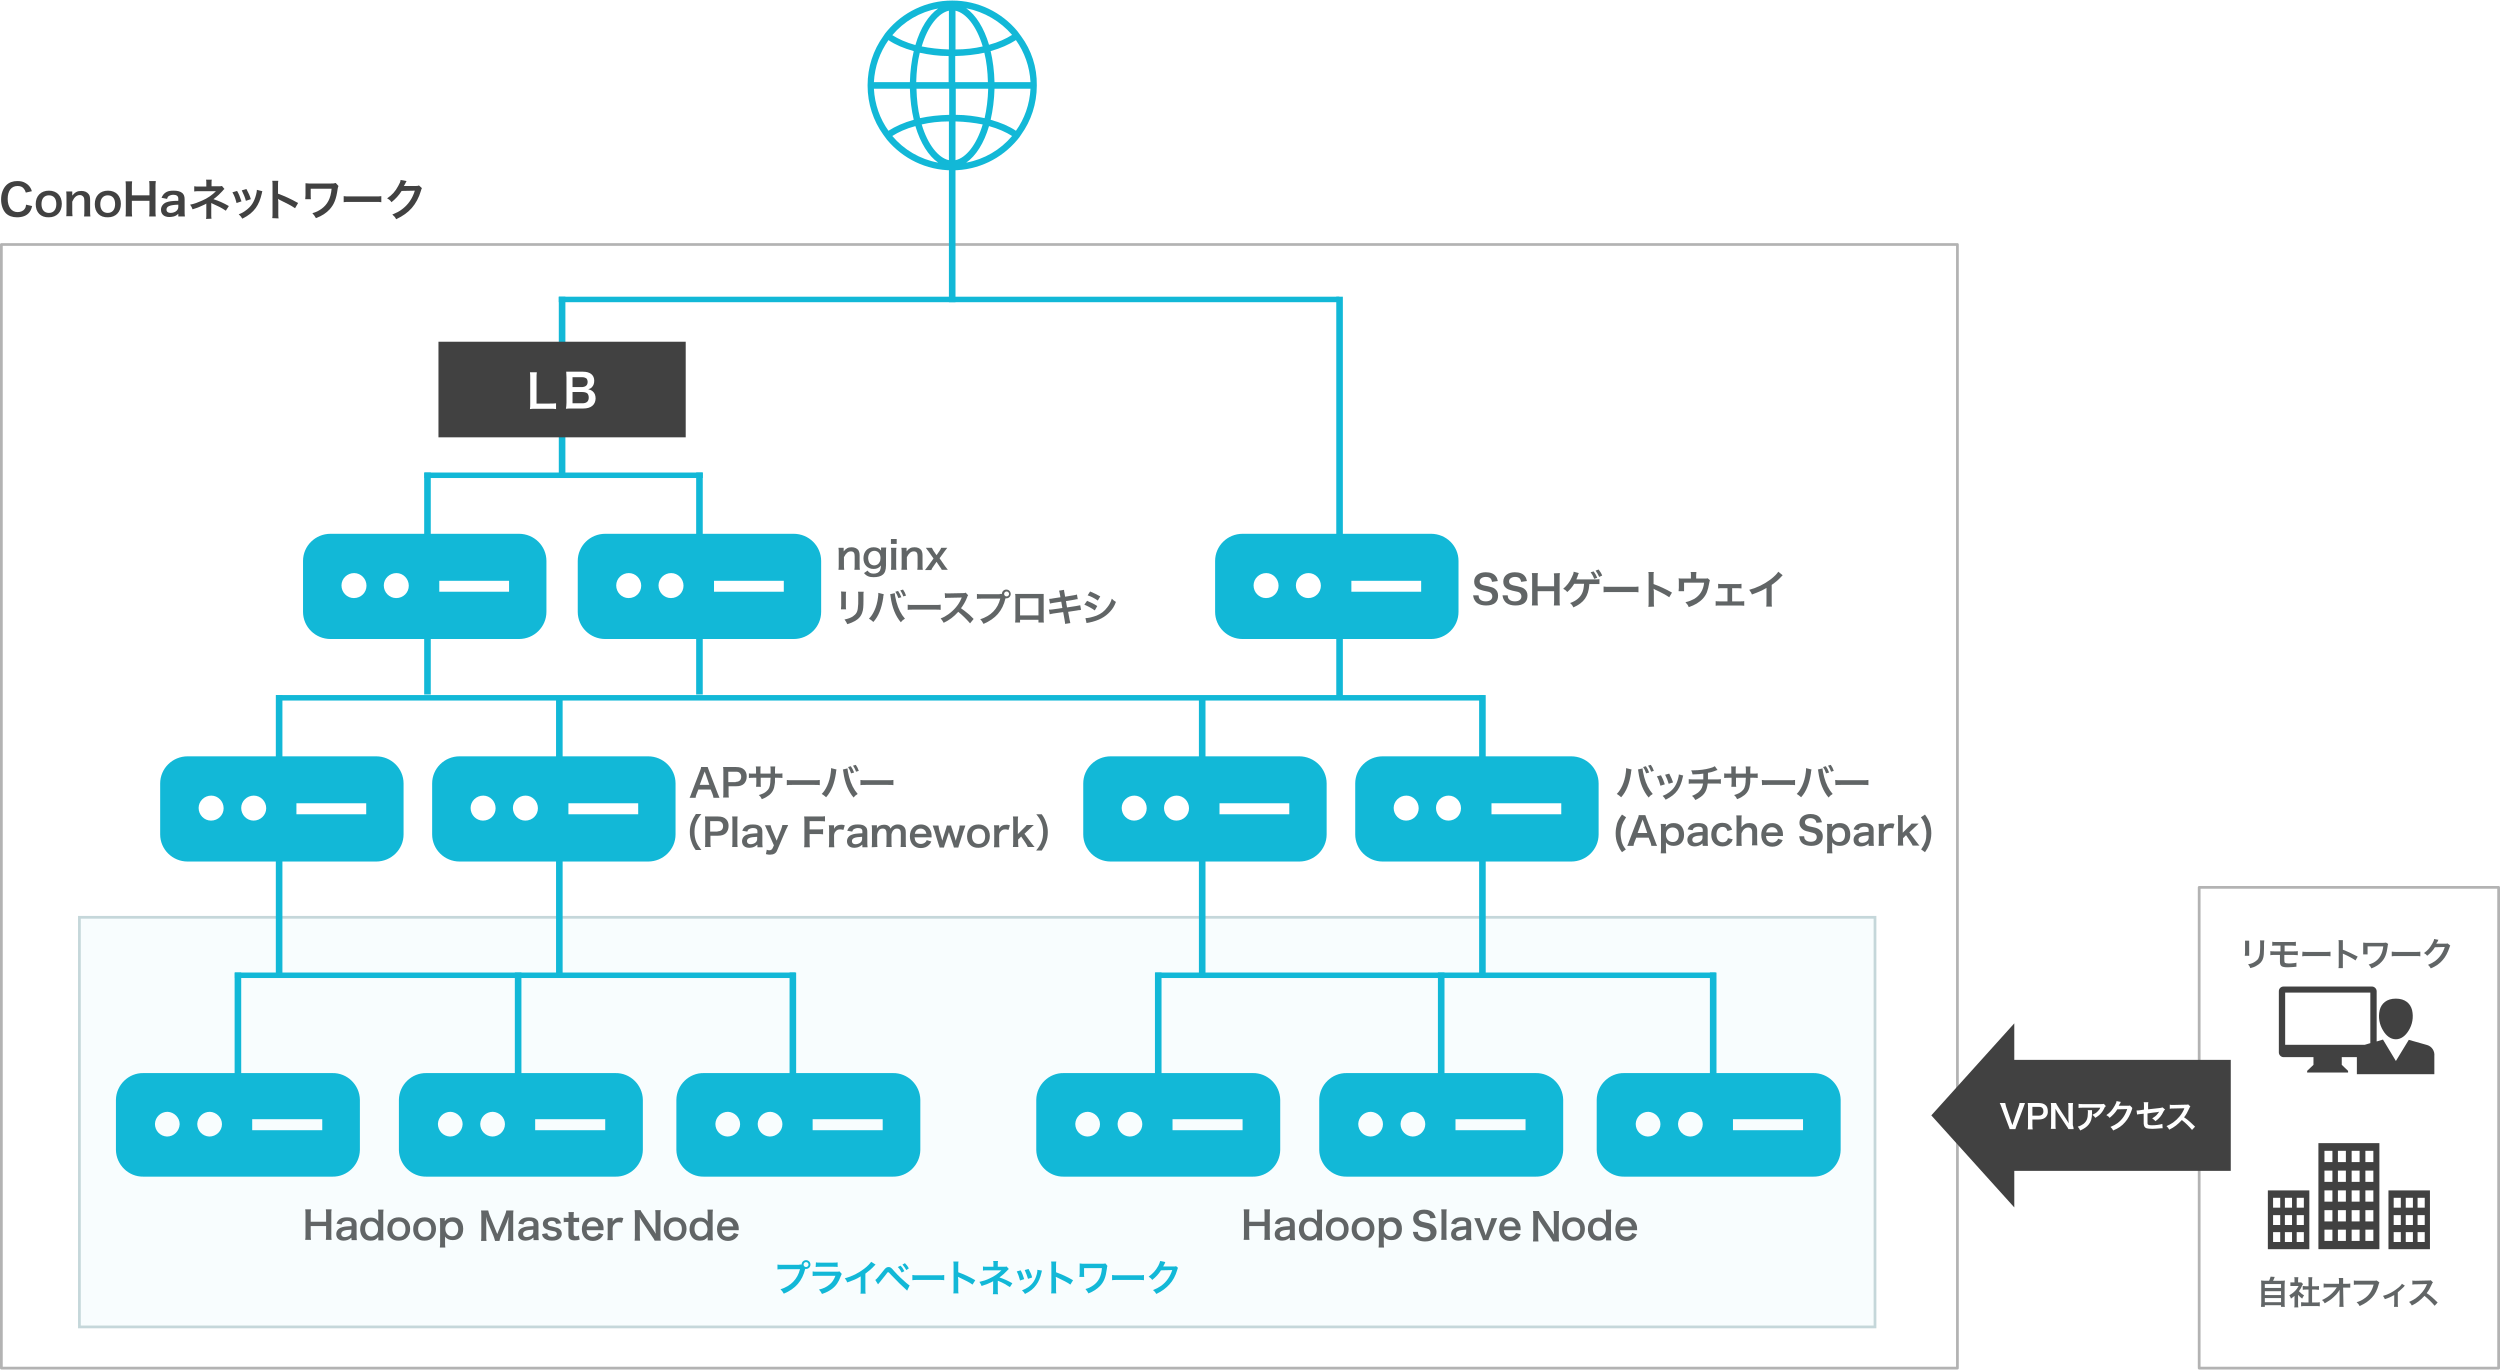 <?xml version="1.0" encoding="utf-8"?>
<!-- Generator: Adobe Illustrator 22.0.0, SVG Export Plug-In . SVG Version: 6.00 Build 0)  -->
<svg version="1.1" id="image.svg" xmlns="http://www.w3.org/2000/svg" xmlns:xlink="http://www.w3.org/1999/xlink" x="0px" y="0px"
	 viewBox="0 0 910 498.5" style="enable-background:new 0 0 910 498.5;" xml:space="preserve">
<style type="text/css">
	.st0{fill:#414141;fill-opacity:0;stroke:#414141;stroke-linejoin:round;stroke-opacity:0.4;}
	.st1{fill:#12B8D7;fill-opacity:3.000000e-02;stroke:#C5D7DA;}
	.st2{enable-background:new    ;}
	.st3{fill:#414141;}
	.st4{fill:#12B8D7;}
	.st5{fill:#616566;}
	.st6{fill:none;}
</style>
<path id="長方形_56" class="st0" d="M0.5,89h712v409H0.5V89z"/>
<rect id="長方形_56-2" x="800.5" y="323" class="st0" width="109" height="175"/>
<path id="長方形_29_1_" class="st1" d="M682.5,333.9V483H28.9V333.9H682.5z"/>
<g class="st2">
	<path class="st3" d="M11.7,75c-0.3,1.2-0.6,1.8-1.1,2.4c-0.9,1.1-2.4,1.7-4.4,1.7c-1.7,0-3.1-0.5-4.1-1.5c-1.1-1.2-1.7-3-1.7-5
		c0-2.1,0.7-4,1.9-5.2c1-1,2.4-1.5,4-1.5c1.2,0,2.2,0.2,3.1,0.8c0.7,0.4,1.3,1,1.7,1.7c0.2,0.3,0.3,0.6,0.5,1.2l-2.2,0.5
		c-0.2-0.7-0.4-1-0.7-1.4c-0.5-0.7-1.3-1-2.3-1c-2.3,0-3.6,1.8-3.6,4.7c0,2.9,1.4,4.8,3.6,4.8c1.1,0,2.1-0.4,2.6-1.2
		c0.3-0.4,0.4-0.7,0.5-1.5L11.7,75z"/>
	<path class="st3" d="M13,74.3c0-3,1.9-4.9,4.8-4.9s4.7,1.9,4.7,4.8c0,3-1.9,4.9-4.7,4.9C14.8,79.2,13,77.3,13,74.3z M15.1,74.3
		c0,2,1,3.2,2.7,3.2s2.7-1.2,2.7-3.2c0-2.1-1-3.2-2.7-3.2C16.1,71.1,15.1,72.3,15.1,74.3z"/>
	<path class="st3" d="M24.1,78.9c0.1-0.7,0.1-1.2,0.1-2.1v-5c0-0.9,0-1.4-0.1-2.1h2.2v0.8c0,0.2,0,0.3,0,0.7c1-1.2,1.8-1.7,3.3-1.7
		c1.2,0,2.1,0.4,2.7,1.2c0.4,0.5,0.5,1.2,0.5,2.2v3.8c0,0.9,0,1.5,0.1,2.1h-2.3c0.1-0.7,0.1-1.3,0.1-2.1v-3.6c0-0.7-0.1-1.1-0.3-1.4
		c-0.3-0.4-0.7-0.7-1.3-0.7c-1.2,0-2.1,0.8-2.8,2.4v3.2c0,0.8,0,1.4,0.1,2.1h-2.3C24.1,78.7,24.1,78.9,24.1,78.9z"/>
	<path class="st3" d="M34.5,74.3c0-3,1.9-4.9,4.8-4.9c2.9,0,4.7,1.9,4.7,4.8c0,3-1.9,4.9-4.7,4.9C36.3,79.2,34.5,77.3,34.5,74.3z
		 M36.5,74.3c0,2,1,3.2,2.7,3.2s2.7-1.2,2.7-3.2c0-2.1-1-3.2-2.7-3.2C37.6,71.1,36.5,72.3,36.5,74.3z"/>
	<path class="st3" d="M56.7,66.1c-0.1,0.7-0.1,1.1-0.1,2v8.6c0,0.9,0,1.4,0.1,2.1h-2.4c0.1-0.6,0.1-1.1,0.1-2.1v-3.6H48v3.6
		c0,0.9,0,1.4,0.1,2.1h-2.4c0.1-0.6,0.1-1.1,0.1-2.1v-8.6c0-0.9,0-1.4-0.1-2.1h2.4C48,66.7,48,67.2,48,68v3.1h6.4V68
		c0-0.9,0-1.5-0.1-2.1h2.4C56.7,65.9,56.7,66.1,56.7,66.1z"/>
	<path class="st3" d="M64.9,77.8c-0.6,0.6-1,0.8-1.7,1c-0.5,0.1-1,0.2-1.5,0.2c-2,0-3.1-1-3.1-2.7c0-1.1,0.7-2.1,1.8-2.6
		c1-0.4,2.2-0.6,4.5-0.6v-0.8c0-0.9-0.6-1.4-1.8-1.4c-0.6,0-1.3,0.2-1.7,0.5c-0.3,0.2-0.4,0.4-0.6,1l-2-0.4c0.4-0.9,0.7-1.3,1.3-1.8
		c0.8-0.6,1.7-0.8,3.1-0.8c1.5,0,2.5,0.3,3.2,0.9c0.5,0.5,0.8,1.1,0.8,2.2v4.3c0,0.8,0,1.3,0.1,2h-2.4V77.8z M64.9,74.5
		c-3.1,0.1-4.3,0.6-4.3,1.8c0,0.8,0.6,1.2,1.5,1.2c0.8,0,1.7-0.3,2.2-0.8c0.4-0.4,0.6-0.8,0.6-1.4C64.9,75.3,64.9,74.5,64.9,74.5z"
		/>
	<path class="st3" d="M75,79.7c0.1-0.4,0.1-0.9,0.1-1.4v-3.4c0-0.1,0-0.4,0-0.8c-0.2,0.1-0.3,0.2-0.5,0.3c-1.2,0.6-2.6,1.2-4.5,1.8
		c-0.3-0.8-0.4-1-0.9-1.7c1.6-0.3,2.8-0.8,4.4-1.5c1.9-0.8,3.6-2,5-3.4c-0.1,0-0.1,0-0.3,0c-0.1,0-0.1,0-5.9,0c-0.9,0-1.1,0-1.7,0.1
		v-1.9c0.4,0.1,1,0.1,1.7,0.1h2.7v-1.3c0-0.6,0-0.8-0.1-1.2h2.1C77,65.7,77,66,77,66.5v1.3h2.7c0.5,0,0.8,0,1.1-0.1l0.9,1.1
		C81.4,69,81.4,69,81,69.5c-0.9,1-1.7,1.8-3.3,3c1.9,0.6,3.7,1.4,5.6,2.5l-1.1,1.7c-1.6-1.1-2.9-1.7-4.9-2.6
		c-0.2-0.1-0.2-0.1-0.4-0.2c0,0.2,0,0.6,0,0.8v3.5c0,0.7,0,1,0.1,1.4L75,79.7L75,79.7z"/>
	<path class="st3" d="M86.3,69.5c0.7,1.2,1,2,1.6,3.8l-1.8,0.6c-0.4-1.6-0.7-2.5-1.5-3.9L86.3,69.5z M95.5,69.6
		c-0.1,0.2-0.1,0.3-0.2,0.8c-0.5,2.2-1.2,3.9-2.2,5.3c-1.2,1.6-2.5,2.7-4.9,3.9c-0.4-0.7-0.6-0.9-1.3-1.6c1.1-0.4,1.8-0.8,2.7-1.5
		c1.9-1.4,2.9-3,3.6-5.6c0.2-0.8,0.3-1.3,0.3-1.8L95.5,69.6z M89.7,68.8c0.8,1.6,1.2,2.3,1.6,3.7l-1.8,0.6c-0.3-1.2-0.8-2.4-1.5-3.8
		L89.7,68.8z"/>
	<path class="st3" d="M99.1,79.4c0.1-0.5,0.1-0.9,0.1-1.8V67.4c0-0.8,0-1.2-0.1-1.6h2.2c-0.1,0.5-0.1,0.7-0.1,1.7v3
		c2.2,0.8,4.7,1.9,7.3,3.4l-1.1,1.9c-1.3-0.9-3-1.8-5.7-3.1c-0.4-0.2-0.4-0.2-0.5-0.3c0,0.4,0.1,0.6,0.1,1.1v4.2
		c0,0.8,0,1.2,0.1,1.8L99.1,79.4L99.1,79.4z"/>
	<path class="st3" d="M123.2,67.7c-0.2,0.5-0.2,0.6-0.3,1.1c-0.5,3.7-1.3,5.6-2.9,7.4c-1.2,1.3-2.8,2.4-5,3.2
		c-0.5-0.9-0.7-1.1-1.3-1.8c1.4-0.4,2.2-0.8,3.2-1.5c2.3-1.6,3.5-3.9,3.8-7.4h-7.6v2.4c0,1.1,0,1.1,0.1,1.4h-2.1
		c0-0.4,0.1-0.7,0.1-1.4V68c0-0.7,0-0.9,0-1.3c0.4,0,0.9,0.1,1.3,0.1h7.7c1.1,0,1.4,0,2-0.2L123.2,67.7z"/>
	<path class="st3" d="M125.1,71.4c0.7,0.1,1,0.1,2.6,0.1h8.5c1.6,0,1.9,0,2.6-0.1v2.2c-0.6-0.1-0.8-0.1-2.6-0.1h-8.5
		c-1.8,0-2,0-2.6,0.1V71.4z"/>
	<path class="st3" d="M153.6,68.5c-0.2,0.2-0.2,0.4-0.4,1c-0.7,2.4-1.9,4.6-3.3,6.2c-1.5,1.7-3.2,2.9-5.7,4.1
		c-0.4-0.8-0.7-1.1-1.4-1.7c1.6-0.7,2.5-1.1,3.5-1.9c2.3-1.7,3.8-3.9,4.7-6.8l-4.8,0.1c-1,1.6-2.2,2.9-3.7,4.1
		c-0.5-0.7-0.7-0.9-1.6-1.4c1.8-1.2,3-2.5,4.1-4.6c0.5-0.9,0.8-1.5,0.8-2.1l2.2,0.4c-0.1,0.1-0.1,0.1-0.3,0.5c0,0.1,0,0.1-0.2,0.4
		c0,0.1,0,0.1-0.2,0.4c-0.1,0.2-0.1,0.2-0.3,0.5c0.2,0,0.5,0,0.8,0h3.5c0.6,0,0.8,0,1.2-0.2L153.6,68.5z"/>
</g>
<path id="シェイプ_3" class="st4" d="M487.5,108v2H203.4v-2H487.5z"/>
<path id="シェイプ_3-2" class="st4" d="M540.1,253v2H100.5v-2H540.1z"/>
<path id="シェイプ_3-3" class="st4" d="M203.4,149h2.4v23.8h-2.4V149z"/>
<path id="シェイプ_3-3_1_" class="st4" d="M203.4,108h2.4v23.8h-2.4V108z"/>
<path id="シェイプ_3-4" class="st4" d="M255.8,172v2H154.5v-2H255.8z"/>
<path id="シェイプ_3-5" class="st4" d="M154.4,172h2.4v80.8h-2.4V172z"/>
<path id="シェイプ_3-6" class="st4" d="M100.4,253h2.4v101.8h-2.4V253z"/>
<path id="シェイプ_3-7" class="st4" d="M202.4,254.6h2.4v100.2h-2.4V254.6z"/>
<path id="シェイプ_3-8" class="st4" d="M253.4,172h2.4v80.8h-2.4V172z"/>
<path id="シェイプ_3-9" class="st4" d="M486.4,108h2.4v145.4h-2.4V108z"/>
<path id="シェイプ_3-10" class="st4" d="M85.4,354h2.4v38.8h-2.4V354z"/>
<path id="シェイプ_3-11" class="st4" d="M287.4,354h2.4v38.8h-2.4V354z"/>
<path id="シェイプ_3-12" class="st4" d="M187.4,354h2.4v39.8h-2.4V354z"/>
<path id="シェイプ_3-13" class="st4" d="M289.5,354v2h-204v-2H289.5z"/>
<path id="シェイプ_3-14" class="st4" d="M436.4,254.6h2.4v100.2h-2.4V254.6z"/>
<path id="シェイプ_3-15" class="st4" d="M538.4,253h2.4v101.8h-2.4V253z"/>
<path id="シェイプ_3-16" class="st4" d="M420.4,354h2.4v38.8h-2.4V354z"/>
<path id="シェイプ_3-17" class="st4" d="M622.4,354h2.4v38.8h-2.4V354z"/>
<path id="シェイプ_3-18" class="st4" d="M523.4,354h2.4v39.8h-2.4V354z"/>
<path id="シェイプ_3-19" class="st4" d="M624.5,354v2h-204v-2H624.5z"/>
<g>
	<path class="st4" d="M291,460.3c0.4,0,0.6,0,0.8,0c0-0.9,0.7-1.6,1.6-1.6s1.6,0.7,1.6,1.6s-0.7,1.6-1.6,1.6c-0.1,0-0.2,0-0.3,0
		c-1.1,4.4-3.5,7.2-7.8,9c-0.4-0.7-0.6-1-1.2-1.6c3.8-1.2,6.2-3.7,7.1-7.3h-6.5c-1,0-1.3,0-1.7,0.1v-1.8c0.5,0.1,0.8,0.1,1.7,0.1
		h6.3V460.3z M292.5,460.3c0,0.5,0.4,0.9,0.9,0.9s0.9-0.4,0.9-0.9s-0.4-0.9-0.9-0.9S292.5,459.8,292.5,460.3z"/>
	<path class="st4" d="M306.4,463.7c-0.1,0.2-0.2,0.4-0.4,0.9c-0.7,2-1.7,3.5-3.2,4.6c-1,0.7-1.8,1.2-3.6,1.8
		c-0.3-0.7-0.5-0.9-1.1-1.6c1.7-0.4,2.7-0.9,3.8-1.8c1-0.8,1.6-1.7,2.2-3.2h-6.6c-0.9,0-1.3,0-1.7,0.1v-1.7c0.5,0.1,0.8,0.1,1.8,0.1
		h6.5c0.8,0,1.1,0,1.5-0.1L306.4,463.7z M297,459.5c0.4,0.1,0.7,0.1,1.6,0.1h4.7c0.9,0,1.1,0,1.6-0.1v1.7c-0.4-0.1-0.7-0.1-1.6-0.1
		h-4.8c-0.9,0-1.1,0-1.6,0.1L297,459.5L297,459.5z"/>
	<path class="st4" d="M318.7,460.3c-0.2,0.2-0.3,0.3-0.5,0.5c-1,1.1-2,1.9-3.2,2.8v5.8c0,0.7,0,1.1,0.1,1.5h-1.9
		c0.1-0.4,0.1-0.7,0.1-1.5v-4.8c-1.6,1-2.4,1.3-4.9,2.2c-0.3-0.7-0.4-0.9-0.9-1.5c2.7-0.7,5-1.9,7.1-3.5c1.2-0.9,2.1-1.9,2.5-2.5
		L318.7,460.3z"/>
	<path class="st4" d="M318.6,465.9c0.4-0.2,1.1-1,2.9-3.3c0.5-0.6,0.7-0.9,1-1.1s0.6-0.3,0.9-0.3c0.7,0,1,0.2,2,1.4
		c1.6,1.8,2.9,3,4.4,4.3c0.8,0.7,1,0.8,1.3,1l-0.9,1.9c-2.5-2.3-3.2-3-5.8-5.7c-0.9-1-0.9-1-1.1-1s-0.3,0-0.8,0.8
		c-0.6,0.7-1.7,2.2-2.4,3c-0.2,0.3-0.3,0.3-0.5,0.6L318.6,465.9z M327.8,460.7c0.6,0.6,1,1.2,1.4,2l-1,0.5c-0.4-0.8-0.8-1.4-1.4-2
		L327.8,460.7z M329.9,462.3c-0.4-0.7-0.9-1.4-1.4-2l0.9-0.5c0.6,0.6,1,1.1,1.4,1.9L329.9,462.3z"/>
	<path class="st4" d="M332.1,464.1c0.6,0.1,0.9,0.1,2.2,0.1h7.2c1.3,0,1.6,0,2.2-0.1v1.9c-0.5-0.1-0.7-0.1-2.2-0.1h-7.2
		c-1.5,0-1.7,0-2.2,0.1V464.1z"/>
	<path class="st4" d="M347,470.8c0.1-0.4,0.1-0.8,0.1-1.5v-8.7c0-0.7,0-1-0.1-1.4h1.9c-0.1,0.4-0.1,0.6-0.1,1.4v2.5
		c1.9,0.7,4,1.6,6.2,2.9l-1,1.6c-1.1-0.8-2.5-1.5-4.8-2.6c-0.3-0.1-0.4-0.2-0.5-0.2c0,0.4,0.1,0.5,0.1,0.9v3.6c0,0.7,0,1.1,0.1,1.5
		L347,470.8L347,470.8z"/>
	<path class="st4" d="M361.4,471.1c0.1-0.4,0.1-0.8,0.1-1.2V467c0-0.1,0-0.3,0-0.7c-0.1,0.1-0.2,0.2-0.4,0.3c-1,0.5-2.2,1-3.8,1.5
		c-0.3-0.7-0.4-0.9-0.8-1.5c1.3-0.3,2.4-0.6,3.8-1.3c1.6-0.7,3-1.7,4.2-2.9c-0.1,0-0.1,0-0.3,0c-0.1,0-0.1,0-5,0
		c-0.8,0-0.9,0-1.4,0.1V461c0.4,0.1,0.9,0.1,1.5,0.1h2.3V460c0-0.5,0-0.7-0.1-1h1.8c-0.1,0.3-0.1,0.5-0.1,1v1.1h2.3
		c0.4,0,0.7,0,0.9-0.1l0.8,0.9c-0.2,0.2-0.2,0.2-0.6,0.6c-0.8,0.9-1.5,1.5-2.8,2.5c1.6,0.5,3.1,1.2,4.7,2.1l-0.9,1.4
		c-1.4-0.9-2.4-1.5-4.1-2.2c-0.2-0.1-0.2-0.1-0.3-0.1c0,0.2,0,0.5,0,0.7v3c0,0.6,0,0.8,0.1,1.2H361.4z"/>
	<path class="st4" d="M371.5,462.4c0.6,1,0.8,1.7,1.3,3.2l-1.5,0.5c-0.4-1.4-0.6-2.1-1.2-3.3L371.5,462.4z M379.3,462.5
		c-0.1,0.2-0.1,0.3-0.2,0.7c-0.4,1.8-1,3.3-1.9,4.5c-1,1.4-2.1,2.3-4.1,3.3c-0.4-0.6-0.5-0.8-1.1-1.3c1-0.4,1.5-0.7,2.3-1.2
		c1.6-1.2,2.5-2.5,3.1-4.7c0.2-0.7,0.2-1.1,0.2-1.6L379.3,462.5z M374.4,461.9c0.7,1.3,1,1.9,1.3,3.1l-1.5,0.5
		c-0.3-1-0.7-2.1-1.2-3.2L374.4,461.9z"/>
	<path class="st4" d="M382.6,470.8c0.1-0.4,0.1-0.8,0.1-1.5v-8.7c0-0.7,0-1-0.1-1.4h1.9c-0.1,0.4-0.1,0.6-0.1,1.4v2.5
		c1.9,0.7,4,1.6,6.2,2.9l-1,1.6c-1.1-0.8-2.5-1.5-4.8-2.6c-0.3-0.1-0.4-0.2-0.5-0.2c0,0.4,0.1,0.5,0.1,0.9v3.6c0,0.7,0,1.1,0.1,1.5
		L382.6,470.8L382.6,470.8z"/>
	<path class="st4" d="M403.1,460.8c-0.1,0.4-0.2,0.5-0.2,1c-0.4,3.2-1.1,4.8-2.5,6.3c-1.1,1.1-2.4,2-4.2,2.7c-0.4-0.7-0.6-1-1.1-1.6
		c1.2-0.3,1.9-0.7,2.8-1.3c1.9-1.3,3-3.3,3.2-6.3h-6.5v2c0,1,0,1,0.1,1.2h-1.8c0-0.3,0.1-0.6,0.1-1.2V461c0-0.6,0-0.7,0-1.1
		c0.4,0,0.8,0.1,1.1,0.1h6.6c0.9,0,1.2,0,1.7-0.1L403.1,460.8z"/>
	<path class="st4" d="M404.8,464.1c0.6,0.1,0.9,0.1,2.2,0.1h7.2c1.3,0,1.6,0,2.2-0.1v1.9c-0.5-0.1-0.7-0.1-2.2-0.1H407
		c-1.5,0-1.7,0-2.2,0.1V464.1z"/>
	<path class="st4" d="M428.8,461.5c-0.1,0.2-0.2,0.3-0.3,0.8c-0.6,2.1-1.6,3.9-2.8,5.2c-1.3,1.4-2.7,2.5-4.8,3.5
		c-0.4-0.7-0.6-0.9-1.2-1.4c1.4-0.6,2.1-1,3-1.6c1.9-1.4,3.2-3.3,4-5.7l-4.1,0.1c-0.8,1.3-1.9,2.5-3.2,3.5c-0.4-0.6-0.6-0.7-1.3-1.2
		c1.5-1.1,2.5-2.1,3.5-3.9c0.4-0.8,0.6-1.3,0.7-1.8l1.9,0.4c-0.1,0.1-0.1,0.1-0.2,0.4c0,0.1,0,0.1-0.2,0.4c0,0.1,0,0.1-0.2,0.4
		c-0.1,0.2-0.1,0.2-0.2,0.4c0.2,0,0.4,0,0.7,0h3c0.5,0,0.7,0,1-0.1L428.8,461.5z"/>
</g>
<g class="st2">
	<path class="st5" d="M120.7,440.2c-0.1,0.6-0.1,1-0.1,1.8v7.5c0,0.8,0,1.2,0.1,1.8h-2.1c0.1-0.5,0.1-1,0.1-1.8v-3.2h-5.6v3.2
		c0,0.8,0,1.2,0.1,1.8h-2.1c0.1-0.5,0.1-1,0.1-1.8V442c0-0.8,0-1.3-0.1-1.8h2.1c-0.1,0.6-0.1,1.1-0.1,1.8v2.7h5.6V442
		c0-0.8,0-1.3-0.1-1.8H120.7z"/>
	<path class="st5" d="M127.9,450.5c-0.6,0.5-0.9,0.7-1.5,0.9c-0.4,0.1-0.9,0.2-1.3,0.2c-1.7,0-2.7-0.9-2.7-2.4c0-1,0.6-1.9,1.6-2.3
		c0.9-0.4,1.9-0.5,4-0.6v-0.7c0-0.8-0.5-1.2-1.6-1.2c-0.6,0-1.1,0.2-1.5,0.4c-0.3,0.2-0.4,0.4-0.6,0.9l-1.8-0.3
		c0.3-0.8,0.6-1.2,1.1-1.6c0.7-0.5,1.5-0.7,2.7-0.7c1.3,0,2.2,0.2,2.8,0.8c0.5,0.4,0.7,1,0.7,1.9v3.8c0,0.7,0,1.1,0.1,1.8H128
		L127.9,450.5L127.9,450.5z M127.9,447.6c-2.7,0.1-3.7,0.5-3.7,1.6c0,0.7,0.5,1.1,1.3,1.1c0.7,0,1.5-0.3,1.9-0.7
		c0.3-0.3,0.5-0.7,0.5-1.2C127.9,448.4,127.9,447.6,127.9,447.6z"/>
	<path class="st5" d="M137.7,450.7c0-0.2,0-0.3,0-0.5c-0.7,1-1.5,1.4-2.8,1.4c-1,0-1.7-0.2-2.3-0.7c-0.9-0.7-1.5-2-1.5-3.5
		c0-2.6,1.5-4.2,3.8-4.2c0.9,0,1.6,0.2,2.1,0.6c0.3,0.2,0.4,0.4,0.7,0.8c0-0.2,0-0.2,0-0.4c0-0.1,0-0.4,0-0.6v-1.4
		c0-0.8,0-1.3-0.1-1.9h2c-0.1,0.7-0.1,1.2-0.1,1.9v7.4c0,0.8,0,1.3,0.1,1.9h-1.9V450.7z M135.2,450.1c0.7,0,1.5-0.4,1.9-0.9
		s0.5-1.1,0.5-1.9c0-0.7-0.3-1.4-0.7-1.9s-1.1-0.8-1.8-0.8c-1.4,0-2.2,1.1-2.2,2.7C132.9,449,133.8,450.1,135.2,450.1z"/>
	<path class="st5" d="M141,447.4c0-2.6,1.6-4.3,4.2-4.3c2.5,0,4.1,1.7,4.1,4.2s-1.6,4.3-4.1,4.3C142.6,451.7,141,450,141,447.4z
		 M142.8,447.4c0,1.7,0.9,2.8,2.4,2.8s2.4-1,2.4-2.8s-0.9-2.8-2.3-2.8C143.7,444.6,142.8,445.6,142.8,447.4z"/>
	<path class="st5" d="M150.4,447.4c0-2.6,1.6-4.3,4.2-4.3c2.5,0,4.1,1.7,4.1,4.2s-1.6,4.3-4.1,4.3C152,451.7,150.4,450,150.4,447.4z
		 M152.2,447.4c0,1.7,0.9,2.8,2.4,2.8s2.4-1,2.4-2.8s-0.9-2.8-2.3-2.8C153.1,444.6,152.2,445.6,152.2,447.4z"/>
	<path class="st5" d="M161.9,444c0,0.2,0,0.3,0,0.5c0.8-1,1.6-1.4,2.9-1.4c1.1,0,2,0.3,2.7,1c0.7,0.8,1.1,1.8,1.1,3.2
		c0,2.6-1.4,4.1-3.8,4.1c-1.2,0-2.2-0.4-2.8-1.3c0,0.2,0,0.2,0,0.4c0,0.1,0,0.3,0,0.6v1.1c0,0.8,0,1.3,0.1,1.9h-2
		c0.1-0.7,0.1-1.1,0.1-1.8v-7c0-0.8,0-1.3-0.1-1.9h1.9L161.9,444L161.9,444z M164.5,444.7c-1.4,0-2.4,1.1-2.4,2.6
		c0,1.6,1,2.7,2.5,2.7c1.4,0,2.2-1,2.2-2.7C166.7,445.7,165.9,444.7,164.5,444.7z"/>
	<path class="st5" d="M194.1,450.5c-0.6,0.5-0.9,0.7-1.5,0.9c-0.4,0.1-0.9,0.2-1.3,0.2c-1.7,0-2.7-0.9-2.7-2.4c0-1,0.6-1.9,1.6-2.3
		c0.9-0.4,1.9-0.5,4-0.6v-0.7c0-0.8-0.5-1.2-1.6-1.2c-0.6,0-1.1,0.2-1.5,0.4c-0.3,0.2-0.4,0.4-0.6,0.9l-1.8-0.3
		c0.3-0.8,0.6-1.2,1.1-1.6c0.7-0.5,1.5-0.7,2.7-0.7c1.3,0,2.2,0.2,2.8,0.8c0.5,0.4,0.7,1,0.7,1.9v3.8c0,0.7,0,1.1,0.1,1.8h-1.9v-0.9
		L194.1,450.5L194.1,450.5z M194.1,447.6c-2.7,0.1-3.7,0.5-3.7,1.6c0,0.7,0.5,1.1,1.3,1.1c0.7,0,1.5-0.3,1.9-0.7
		c0.3-0.3,0.5-0.7,0.5-1.2V447.6z"/>
	<path class="st5" d="M199.2,448.9c0.2,1,0.8,1.3,1.8,1.3s1.7-0.4,1.7-1.1c0-0.3-0.1-0.5-0.4-0.7c-0.3-0.2-0.4-0.2-1.5-0.4
		c-1.1-0.2-1.5-0.4-2-0.6c-0.8-0.4-1.2-1.1-1.2-1.9c0-0.5,0.2-1,0.4-1.3c0.6-0.7,1.5-1.1,2.8-1.1c1.1,0,2.1,0.3,2.6,0.8
		c0.4,0.4,0.6,0.7,0.8,1.4l-1.8,0.2c-0.2-0.8-0.6-1.1-1.5-1.1s-1.5,0.4-1.5,1c0,0.3,0.2,0.5,0.4,0.7c0.3,0.2,0.6,0.2,1.4,0.4
		c1.4,0.3,2,0.5,2.5,0.9s0.8,1,0.8,1.7c0,0.6-0.3,1.2-0.7,1.6c-0.6,0.6-1.6,0.9-2.9,0.9c-1.4,0-2.5-0.4-3.1-1.2
		c-0.3-0.3-0.4-0.6-0.5-1.2L199.2,448.9z"/>
	<path class="st5" d="M208.9,441.2c-0.1,0.5-0.1,1.1-0.1,1.7v0.4h0.6c0.7,0,1,0,1.4-0.1v1.7c-0.5-0.1-0.7-0.1-1.4-0.1h-0.6v4.3
		c0,0.7,0.3,0.9,0.9,0.9c0.4,0,0.6-0.1,1-0.3l0.3,1.5c-0.6,0.2-1,0.3-1.8,0.3c-1.6,0-2.3-0.6-2.3-2v-4.7h-0.5c-0.5,0-0.8,0-1.2,0.1
		v-1.7c0.4,0.1,0.7,0.1,1.3,0.1h0.5v-0.4c0-0.6,0-1.2-0.1-1.7L208.9,441.2L208.9,441.2z"/>
	<path class="st5" d="M213.5,447.8c0.1,0.8,0.2,1.2,0.5,1.6c0.4,0.5,1,0.8,1.8,0.8c0.7,0,1.3-0.3,1.7-0.7c0.2-0.2,0.3-0.3,0.4-0.7
		l1.7,0.5c-0.3,0.7-0.5,0.9-0.9,1.3c-0.7,0.7-1.7,1.1-2.9,1.1c-2.5,0-4-1.7-4-4.3c0-2.6,1.6-4.3,4-4.3c1.6,0,2.9,0.8,3.5,2.2
		c0.3,0.7,0.4,1.2,0.4,2.1c0,0,0,0.1,0,0.4H213.5z M217.8,446.4c-0.1-0.6-0.3-1-0.6-1.3c-0.4-0.4-0.9-0.6-1.5-0.6
		c-1.1,0-1.9,0.7-2.1,1.9H217.8z"/>
	<path class="st5" d="M226.4,445.1c-0.6-0.2-0.9-0.2-1.2-0.2c-0.7,0-1.2,0.2-1.6,0.7c-0.4,0.4-0.5,0.7-0.6,1.4v2.6
		c0,0.8,0,1.2,0.1,1.8h-2c0.1-0.7,0.1-1.1,0.1-1.8v-4.4c0-0.9,0-1.2-0.1-1.8h1.9v1.3c0.5-1,1.4-1.5,2.6-1.5c0.3,0,0.7,0,1.3,0.2
		L226.4,445.1z"/>
	<path class="st5" d="M241.6,447.4c0-2.6,1.6-4.3,4.2-4.3c2.5,0,4.1,1.7,4.1,4.2s-1.6,4.3-4.1,4.3
		C243.2,451.7,241.6,450,241.6,447.4z M243.4,447.4c0,1.7,0.9,2.8,2.4,2.8s2.4-1,2.4-2.8s-0.9-2.8-2.3-2.8
		C244.3,444.6,243.4,445.6,243.4,447.4z"/>
	<path class="st5" d="M257.6,450.7c0-0.2,0-0.3,0-0.5c-0.7,1-1.5,1.4-2.8,1.4c-1,0-1.7-0.2-2.3-0.7c-0.9-0.7-1.5-2-1.5-3.5
		c0-2.6,1.5-4.2,3.8-4.2c0.9,0,1.6,0.2,2.1,0.6c0.3,0.2,0.4,0.4,0.7,0.8c0-0.2,0-0.2,0-0.4c0-0.1,0-0.4,0-0.6v-1.4
		c0-0.8,0-1.3-0.1-1.9h2c-0.1,0.7-0.1,1.2-0.1,1.9v7.4c0,0.8,0,1.3,0.1,1.9h-1.9V450.7z M255.1,450.1c0.7,0,1.5-0.4,1.9-0.9
		s0.5-1.1,0.5-1.9c0-0.7-0.3-1.4-0.7-1.9c-0.4-0.5-1.1-0.8-1.8-0.8c-1.4,0-2.2,1.1-2.2,2.7C252.8,449,253.7,450.1,255.1,450.1z"/>
	<path class="st5" d="M262.7,447.8c0.1,0.8,0.2,1.2,0.5,1.6c0.4,0.5,1,0.8,1.8,0.8c0.7,0,1.3-0.3,1.7-0.7c0.2-0.2,0.3-0.3,0.4-0.7
		l1.7,0.5c-0.3,0.7-0.5,0.9-0.9,1.3c-0.7,0.7-1.7,1.1-2.9,1.1c-2.5,0-4-1.7-4-4.3c0-2.6,1.6-4.3,4-4.3c1.6,0,2.9,0.8,3.5,2.2
		c0.3,0.7,0.4,1.2,0.4,2.1c0,0,0,0.1,0,0.4H262.7z M266.9,446.4c-0.1-0.6-0.3-1-0.6-1.3c-0.4-0.4-0.9-0.6-1.5-0.6
		c-1.1,0-1.9,0.7-2.1,1.9H266.9z"/>
	<g>
		<path class="st5" d="M180.2,451.7c-0.1-0.4-0.3-1.1-0.6-1.9l-2-4.8c-0.3-0.6-0.4-1-0.7-2.1c0.1,0.7,0.1,1.9,0.1,2.2v4.6
			c0,1,0,1.5,0.1,2h-2c0.1-0.6,0.1-1.1,0.1-2v-7c0-0.9,0-1.5-0.1-2.1h2.6c0.1,0.5,0.3,1.1,0.5,1.7l2.8,6.9l2.8-6.9
			c0.3-0.7,0.4-1.1,0.5-1.7h2.6c-0.1,0.7-0.1,1.1-0.1,2.1v7c0,1,0,1.5,0.1,2h-2c0.1-0.6,0.1-1.1,0.1-2V445c0.1-1.2,0.1-1.9,0.1-2.1
			c-0.2,0.8-0.4,1.5-0.6,2l-2.1,4.9c-0.3,0.7-0.5,1.4-0.6,1.9H180.2z"/>
	</g>
	<g>
		<path class="st5" d="M238.3,451.6c-0.2-0.5-0.5-0.9-0.9-1.5l-3.6-5.4c-0.3-0.4-0.6-1-1-1.7c0,0.2,0,0.2,0.1,0.7c0,0.3,0,0.9,0,1.2
			v4.6c0,0.9,0,1.6,0.1,2.1h-2c0.1-0.5,0.1-1.2,0.1-2.1v-7.2c0-0.7,0-1.2-0.1-1.8h2.2c0.1,0.4,0.4,0.8,0.9,1.5l3.5,5.3
			c0.3,0.5,0.8,1.2,1.1,1.8c-0.1-0.5-0.1-1.4-0.1-2v-4.7c0-0.8,0-1.4-0.1-1.9h2c-0.1,0.6-0.1,1.1-0.1,1.9v7.4c0,0.8,0,1.3,0.1,1.8
			H238.3z"/>
	</g>
</g>
<g class="st2">
	<path class="st5" d="M462.3,440.2c-0.1,0.6-0.1,1-0.1,1.8v7.5c0,0.8,0,1.2,0.1,1.8h-2.1c0.1-0.5,0.1-1,0.1-1.8v-3.2h-5.6v3.2
		c0,0.8,0,1.2,0.1,1.8h-2.1c0.1-0.5,0.1-1,0.1-1.8V442c0-0.8,0-1.3-0.1-1.8h2.1c-0.1,0.6-0.1,1.1-0.1,1.8v2.7h5.6V442
		c0-0.8,0-1.3-0.1-1.8H462.3z"/>
	<path class="st5" d="M469.5,450.5c-0.6,0.5-0.9,0.7-1.5,0.9c-0.4,0.1-0.9,0.2-1.3,0.2c-1.7,0-2.7-0.9-2.7-2.4c0-1,0.6-1.9,1.6-2.3
		c0.9-0.4,1.9-0.5,3.9-0.6v-0.7c0-0.8-0.5-1.2-1.6-1.2c-0.6,0-1.1,0.2-1.5,0.4c-0.3,0.2-0.4,0.4-0.6,0.9l-1.8-0.3
		c0.3-0.8,0.6-1.2,1.1-1.6c0.7-0.5,1.5-0.7,2.7-0.7c1.3,0,2.2,0.2,2.8,0.8c0.5,0.4,0.7,1,0.7,1.9v3.8c0,0.7,0,1.1,0.1,1.8h-1.9
		L469.5,450.5L469.5,450.5z M469.5,447.6c-2.7,0.1-3.7,0.5-3.7,1.6c0,0.7,0.5,1.1,1.3,1.1c0.7,0,1.5-0.3,1.9-0.7
		c0.3-0.3,0.5-0.7,0.5-1.2L469.5,447.6L469.5,447.6z"/>
	<path class="st5" d="M479.4,450.7c0-0.2,0-0.3,0-0.5c-0.7,1-1.5,1.4-2.8,1.4c-1,0-1.7-0.2-2.3-0.7c-0.9-0.7-1.5-2-1.5-3.5
		c0-2.6,1.5-4.2,3.8-4.2c0.9,0,1.6,0.2,2.1,0.6c0.3,0.2,0.4,0.4,0.7,0.8c0-0.2,0-0.2,0-0.4c0-0.1,0-0.4,0-0.6v-1.4
		c0-0.8,0-1.3-0.1-1.9h2c-0.1,0.7-0.1,1.2-0.1,1.9v7.4c0,0.8,0,1.3,0.1,1.9h-1.9L479.4,450.7L479.4,450.7z M476.9,450.1
		c0.7,0,1.5-0.4,1.9-0.9s0.5-1.1,0.5-1.9c0-0.7-0.3-1.4-0.7-1.9c-0.4-0.5-1.1-0.8-1.8-0.8c-1.4,0-2.2,1.1-2.2,2.7
		C474.6,449,475.5,450.1,476.9,450.1z"/>
	<path class="st5" d="M482.6,447.4c0-2.6,1.6-4.3,4.2-4.3c2.5,0,4.1,1.7,4.1,4.2s-1.6,4.3-4.1,4.3
		C484.3,451.7,482.6,450,482.6,447.4z M484.4,447.4c0,1.7,0.9,2.8,2.4,2.8s2.4-1,2.4-2.8s-0.9-2.8-2.3-2.8
		C485.3,444.6,484.4,445.6,484.4,447.4z"/>
	<path class="st5" d="M492,447.4c0-2.6,1.6-4.3,4.2-4.3c2.5,0,4.1,1.7,4.1,4.2s-1.6,4.3-4.1,4.3C493.6,451.7,492,450,492,447.4z
		 M493.8,447.4c0,1.7,0.9,2.8,2.4,2.8s2.4-1,2.4-2.8s-0.9-2.8-2.3-2.8C494.7,444.6,493.8,445.6,493.8,447.4z"/>
	<path class="st5" d="M503.6,444c0,0.2,0,0.3,0,0.5c0.8-1,1.6-1.4,2.9-1.4c1.1,0,2,0.3,2.7,1c0.7,0.8,1.1,1.8,1.1,3.2
		c0,2.6-1.4,4.1-3.8,4.1c-1.2,0-2.2-0.4-2.8-1.3c0,0.2,0,0.2,0,0.4c0,0.1,0,0.3,0,0.6v1.1c0,0.8,0,1.3,0.1,1.9h-2
		c0.1-0.7,0.1-1.1,0.1-1.8v-7c0-0.8,0-1.3-0.1-1.9h1.9v0.6L503.6,444L503.6,444z M506.1,444.7c-1.4,0-2.4,1.1-2.4,2.6
		c0,1.6,1,2.7,2.5,2.7c1.4,0,2.2-1,2.2-2.7C508.4,445.7,507.5,444.7,506.1,444.7z"/>
	<path class="st5" d="M526.6,440.2c-0.1,0.5-0.1,1-0.1,1.8v7.5c0,0.7,0,1.2,0.1,1.8h-2c0.1-0.6,0.1-1,0.1-1.8V442
		c0-0.8,0-1.3-0.1-1.8H526.6z"/>
	<path class="st5" d="M533.7,450.5c-0.6,0.5-0.9,0.7-1.5,0.9c-0.4,0.1-0.9,0.2-1.3,0.2c-1.7,0-2.7-0.9-2.7-2.4c0-1,0.6-1.9,1.6-2.3
		c0.9-0.4,1.9-0.5,3.9-0.6v-0.7c0-0.8-0.5-1.2-1.6-1.2c-0.6,0-1.1,0.2-1.5,0.4c-0.3,0.2-0.4,0.4-0.6,0.9l-1.8-0.3
		c0.3-0.8,0.6-1.2,1.1-1.6c0.7-0.5,1.5-0.7,2.7-0.7c1.3,0,2.2,0.2,2.8,0.8c0.5,0.4,0.7,1,0.7,1.9v3.8c0,0.7,0,1.1,0.1,1.8h-1.9
		V450.5z M533.7,447.6c-2.7,0.1-3.7,0.5-3.7,1.6c0,0.7,0.5,1.1,1.3,1.1c0.7,0,1.5-0.3,1.9-0.7c0.3-0.3,0.5-0.7,0.5-1.2V447.6z"/>
	<path class="st5" d="M539.8,451.4c-0.1-0.4-0.1-0.5-0.4-1.2l-2.1-5.3c-0.2-0.4-0.4-0.9-0.7-1.5h2.1c0,0.3,0.2,0.8,0.4,1.3l1.4,4.1
		c0.1,0.2,0.2,0.6,0.3,0.9c0.1-0.3,0.2-0.7,0.3-0.9l1.4-4.1c0.2-0.7,0.3-0.9,0.4-1.3h2.1c-0.2,0.4-0.4,0.8-0.6,1.5l-2.2,5.3
		c-0.3,0.7-0.3,0.8-0.4,1.2H539.8z"/>
	<path class="st5" d="M547.4,447.8c0.1,0.8,0.2,1.2,0.5,1.6c0.4,0.5,1,0.8,1.8,0.8c0.7,0,1.3-0.3,1.7-0.7c0.2-0.2,0.3-0.3,0.4-0.7
		l1.7,0.5c-0.3,0.7-0.5,0.9-0.9,1.3c-0.7,0.7-1.7,1.1-2.9,1.1c-2.5,0-4-1.7-4-4.3c0-2.6,1.6-4.3,3.9-4.3c1.6,0,2.9,0.8,3.5,2.2
		c0.3,0.7,0.4,1.2,0.4,2.1c0,0,0,0.1,0,0.4H547.4z M551.7,446.4c-0.1-0.6-0.3-1-0.6-1.3c-0.4-0.4-0.9-0.6-1.5-0.6
		c-1.1,0-1.9,0.7-2.1,1.9H551.7z"/>
	<path class="st5" d="M568.6,447.4c0-2.6,1.6-4.3,4.2-4.3c2.5,0,4.1,1.7,4.1,4.2s-1.6,4.3-4.1,4.3
		C570.3,451.7,568.6,450,568.6,447.4z M570.4,447.4c0,1.7,0.9,2.8,2.4,2.8s2.4-1,2.4-2.8s-0.9-2.8-2.3-2.8
		C571.3,444.6,570.4,445.6,570.4,447.4z"/>
	<path class="st5" d="M584.6,450.7c0-0.2,0-0.3,0-0.5c-0.7,1-1.5,1.4-2.8,1.4c-1,0-1.7-0.2-2.3-0.7c-0.9-0.7-1.5-2-1.5-3.5
		c0-2.6,1.5-4.2,3.8-4.2c0.9,0,1.6,0.2,2.1,0.6c0.3,0.2,0.4,0.4,0.7,0.8c0-0.2,0-0.2,0-0.4c0-0.1,0-0.4,0-0.6v-1.4
		c0-0.8,0-1.3-0.1-1.9h2c-0.1,0.7-0.1,1.2-0.1,1.9v7.4c0,0.8,0,1.3,0.1,1.9h-1.9V450.7z M582.1,450.1c0.7,0,1.5-0.4,1.9-0.9
		s0.5-1.1,0.5-1.9c0-0.7-0.3-1.4-0.7-1.9s-1.1-0.8-1.8-0.8c-1.4,0-2.2,1.1-2.2,2.7C579.8,449,580.7,450.1,582.1,450.1z"/>
	<path class="st5" d="M589.7,447.8c0.1,0.8,0.2,1.2,0.5,1.6c0.4,0.5,1,0.8,1.8,0.8c0.7,0,1.3-0.3,1.7-0.7c0.2-0.2,0.3-0.3,0.4-0.7
		l1.7,0.5c-0.3,0.7-0.5,0.9-0.9,1.3c-0.7,0.7-1.7,1.1-2.9,1.1c-2.5,0-4-1.7-4-4.3c0-2.6,1.6-4.3,4-4.3c1.6,0,2.9,0.8,3.5,2.2
		c0.3,0.7,0.4,1.2,0.4,2.1c0,0,0,0.1,0,0.4H589.7z M594,446.4c-0.1-0.6-0.3-1-0.6-1.3c-0.4-0.4-0.9-0.6-1.5-0.6
		c-1.1,0-1.9,0.7-2.1,1.9H594z"/>
	<g>
		<path class="st5" d="M565.3,451.9c-0.2-0.5-0.5-0.9-0.9-1.5l-3.6-5.4c-0.3-0.4-0.6-1-1-1.7c0,0.2,0,0.2,0.1,0.7c0,0.3,0,0.9,0,1.2
			v4.6c0,0.9,0,1.6,0.1,2.1h-2c0.1-0.5,0.1-1.2,0.1-2.1v-7.2c0-0.7,0-1.2-0.1-1.8h2.2c0.1,0.4,0.4,0.8,0.9,1.5l3.5,5.3
			c0.3,0.5,0.8,1.2,1.1,1.8c-0.1-0.5-0.1-1.4-0.1-2v-4.7c0-0.8,0-1.4-0.1-1.9h2c-0.1,0.6-0.1,1.1-0.1,1.9v7.4c0,0.8,0,1.3,0.1,1.8
			H565.3z"/>
	</g>
	<g>
		<path class="st5" d="M516.1,448.4c0.1,0.6,0.1,0.9,0.4,1.2c0.4,0.5,1.1,0.8,2,0.8c1.4,0,2.2-0.6,2.2-1.7c0-0.6-0.3-1.1-0.7-1.3
			c-0.4-0.2-0.5-0.2-2.4-0.7c-1.1-0.2-1.6-0.5-2.1-0.9c-0.7-0.6-1.1-1.3-1.1-2.3c0-1.9,1.6-3.2,4-3.2c1.6,0,2.8,0.5,3.5,1.4
			c0.3,0.5,0.5,0.9,0.7,1.6l-2,0.2c-0.1-0.5-0.2-0.7-0.4-1c-0.4-0.4-1-0.7-1.8-0.7c-1.2,0-2,0.6-2,1.5c0,0.6,0.3,1,1,1.3
			c0.3,0.1,0.4,0.2,2,0.5c1.1,0.2,1.8,0.5,2.3,0.9c0.8,0.6,1.2,1.4,1.2,2.4c0,1-0.3,1.8-0.9,2.4c-0.7,0.7-1.8,1.1-3.3,1.1
			c-1.1,0-2.3-0.3-2.9-0.7c-0.6-0.4-1-0.9-1.2-1.6c-0.1-0.3-0.2-0.6-0.3-1.2L516.1,448.4z"/>
	</g>
</g>
<g class="st2">
	<path class="st5" d="M259.7,290.4c-0.1-0.5-0.2-1.1-0.4-1.5l-0.6-1.5h-4.5l-0.6,1.5c-0.3,0.7-0.3,0.9-0.4,1.5H251
		c0.2-0.4,0.5-1,0.7-1.7l3.1-8.1c0.3-0.7,0.4-1.1,0.4-1.4h2.4c0.1,0.3,0.2,0.6,0.5,1.4l3.1,8.1c0.4,0.9,0.5,1.3,0.7,1.7H259.7z
		 M256.8,281.6c-0.1-0.2-0.1-0.3-0.3-0.8c-0.2,0.7-0.2,0.7-0.3,0.8l-1.5,4.1h3.5L256.8,281.6z"/>
	<path class="st5" d="M263.2,290.4c0.1-0.6,0.1-1,0.1-1.8V281c0-0.7,0-1.2-0.1-1.8c0.6,0,1,0,1.8,0h2.9c1.4,0,2.3,0.3,3,1
		c0.6,0.6,0.9,1.4,0.9,2.4c0,1.1-0.3,1.9-0.9,2.6c-0.7,0.7-1.6,1-3,1h-2.7v2.3c0,0.8,0,1.3,0.1,1.8h-2.1L263.2,290.4L263.2,290.4z
		 M267.8,284.6c1.3,0,2-0.7,2-1.9c0-0.6-0.2-1-0.5-1.3c-0.3-0.4-0.8-0.5-1.5-0.5h-2.7v3.8h2.7V284.6z"/>
	<path class="st5" d="M280.5,281.6V281v-0.4c0-0.9,0-1.2-0.1-1.6h1.8c0,0.3-0.1,0.4-0.1,0.9c0,0.9,0,0.9,0,1.7h0.9
		c1,0,1.3,0,1.8-0.1v1.7c-0.5-0.1-0.9-0.1-1.8-0.1h-0.9c0,1.7,0,1.8-0.1,2.3c-0.2,1.8-0.8,3-2,4c-0.8,0.6-1.4,1-2.7,1.5
		c-0.3-0.6-0.4-0.9-1.1-1.5c1.3-0.4,2-0.7,2.7-1.3c1-0.8,1.4-1.8,1.5-3.4c0-0.3,0-0.7,0.1-1.6h-3.6v2.1c0,0.6,0,0.8,0.1,1.2h-1.8
		c0-0.3,0.1-0.7,0.1-1.2v-2.1h-0.9c-0.9,0-1.3,0-1.8,0.1v-1.7c0.5,0.1,0.8,0.1,1.8,0.1h0.8v-1.4c0-0.6,0-0.9-0.1-1.2h1.8
		c-0.1,0.5-0.1,0.5-0.1,1.2v1.4H280.5z"/>
	<path class="st5" d="M286.3,283.9c0.6,0.1,0.9,0.1,2.3,0.1h7.5c1.4,0,1.7,0,2.3-0.1v1.9c-0.6-0.1-0.7-0.1-2.3-0.1h-7.4
		c-1.6,0-1.7,0-2.3,0.1v-1.9H286.3z"/>
	<path class="st5" d="M304.5,280.1c0,0.2-0.1,0.2-0.1,0.3v0.2l-0.1,0.4v0.3c-0.6,4-1.7,6.8-3.6,8.9c-0.7-0.6-0.9-0.8-1.6-1.2
		c0.8-0.8,1.4-1.7,2-3s1.1-3,1.3-4.8c0.1-0.6,0.1-1.1,0.1-1.4c0,0,0-0.1,0-0.2L304.5,280.1z M308.5,279.7c0,0.6,0.3,2,0.6,3.2
		c0.7,2.6,1.7,4.5,3.1,6.1c-0.7,0.4-1,0.7-1.5,1.3c-1.9-2.2-3.2-5.4-3.7-9.2c-0.1-0.6-0.1-0.8-0.2-1L308.5,279.7z M309.7,278.9
		c0.5,0.7,0.8,1.3,1.2,2.3l-1.1,0.3c-0.3-0.9-0.6-1.5-1.1-2.3L309.7,278.9z M311.6,280.9c-0.3-0.9-0.7-1.6-1.1-2.2l1-0.3
		c0.5,0.7,0.8,1.3,1.1,2.2L311.6,280.9z"/>
	<path class="st5" d="M313.1,283.9c0.6,0.1,0.9,0.1,2.3,0.1h7.5c1.4,0,1.7,0,2.3-0.1v1.9c-0.6-0.1-0.7-0.1-2.3-0.1h-7.4
		c-1.6,0-1.7,0-2.3,0.1v-1.9H313.1z"/>
</g>
<g class="st2">
	<path class="st5" d="M253.3,309.5c-0.8-1.1-1.1-1.7-1.5-2.8c-0.5-1.3-0.7-2.5-0.7-3.9c0-1.3,0.2-2.5,0.7-3.7c0.4-1,0.7-1.6,1.5-2.8
		h2c-1,1.2-1.4,1.9-1.8,2.8c-0.5,1.1-0.7,2.3-0.7,3.7c0,1.4,0.2,2.7,0.7,3.8c0.4,0.9,0.8,1.5,1.8,2.8h-2V309.5z"/>
	<path class="st5" d="M256.6,308.4c0.1-0.6,0.1-1,0.1-1.8V299c0-0.7,0-1.2-0.1-1.8c0.6,0,1,0,1.8,0h2.9c1.4,0,2.3,0.3,3,1
		c0.6,0.6,0.9,1.4,0.9,2.4c0,1.1-0.3,1.9-0.9,2.6c-0.7,0.7-1.6,1-3,1h-2.7v2.3c0,0.8,0,1.3,0.1,1.8h-2.1L256.6,308.4L256.6,308.4z
		 M261.2,302.6c1.3,0,2-0.7,2-1.9c0-0.6-0.2-1-0.5-1.3c-0.3-0.4-0.8-0.5-1.5-0.5h-2.7v3.8h2.7V302.6z"/>
	<path class="st5" d="M268.5,297.2c-0.1,0.5-0.1,1-0.1,1.8v7.5c0,0.7,0,1.2,0.1,1.8h-2c0.1-0.6,0.1-1,0.1-1.8V299
		c0-0.8,0-1.3-0.1-1.8H268.5z"/>
	<path class="st5" d="M275.6,307.5c-0.6,0.5-0.9,0.7-1.5,0.9c-0.4,0.1-0.9,0.2-1.3,0.2c-1.7,0-2.7-0.9-2.7-2.4c0-1,0.6-1.9,1.6-2.3
		c0.9-0.4,1.9-0.5,4-0.6v-0.7c0-0.8-0.5-1.2-1.6-1.2c-0.6,0-1.1,0.2-1.5,0.4c-0.3,0.2-0.4,0.4-0.6,0.9l-1.8-0.3
		c0.3-0.8,0.6-1.2,1.1-1.6c0.7-0.5,1.5-0.7,2.7-0.7c1.3,0,2.2,0.2,2.8,0.8c0.5,0.4,0.7,1,0.7,1.9v3.8c0,0.7,0,1.1,0.1,1.8h-1.9v-0.9
		L275.6,307.5L275.6,307.5z M275.6,304.6c-2.7,0.1-3.7,0.5-3.7,1.6c0,0.7,0.5,1.1,1.3,1.1c0.7,0,1.5-0.3,1.9-0.7
		c0.3-0.3,0.5-0.7,0.5-1.2L275.6,304.6L275.6,304.6z"/>
	<path class="st5" d="M279.2,302.1c-0.6-1.4-0.6-1.4-0.8-1.7h2.1c0.1,0.4,0.3,1.1,0.5,1.6l1.7,4l1.6-4c0.3-0.9,0.4-1.2,0.5-1.7h2.1
		c-0.1,0.2-0.3,0.8-0.8,1.7l-3.2,7.5c-0.4,1.1-1.3,1.6-2.6,1.6c-0.4,0-0.8,0-1.5-0.2l0.3-1.6c0.4,0.2,0.7,0.2,1,0.2
		c0.5,0,0.9-0.3,1.1-0.7l0.5-1.1L279.2,302.1z"/>
	<path class="st5" d="M294.7,306.4c0,1,0,1.5,0.1,2h-2.1c0.1-0.5,0.1-1.1,0.1-2V299c0-0.8,0-1.2-0.1-1.8c0.6,0,0.9,0,1.8,0h3.9
		c0.9,0,1.3,0,1.9-0.1v1.9c-0.5-0.1-1-0.1-1.9-0.1h-3.7v3h3c0.9,0,1.4,0,1.9-0.1v1.9c-0.5-0.1-1.1-0.1-1.9-0.1h-3L294.7,306.4
		L294.7,306.4z"/>
	<path class="st5" d="M307,302.1c-0.6-0.2-0.9-0.2-1.2-0.2c-0.7,0-1.2,0.2-1.6,0.7c-0.4,0.4-0.5,0.7-0.6,1.4v2.6
		c0,0.8,0,1.2,0.1,1.8h-2c0.1-0.7,0.1-1.1,0.1-1.8v-4.4c0-0.9,0-1.2-0.1-1.8h1.9v1.3c0.5-1,1.4-1.5,2.6-1.5c0.3,0,0.7,0,1.3,0.2
		L307,302.1z"/>
	<path class="st5" d="M313.8,307.5c-0.6,0.5-0.9,0.7-1.5,0.9c-0.4,0.1-0.9,0.2-1.3,0.2c-1.7,0-2.7-0.9-2.7-2.4c0-1,0.6-1.9,1.6-2.3
		c0.9-0.4,1.9-0.5,4-0.6v-0.7c0-0.8-0.5-1.2-1.6-1.2c-0.6,0-1.1,0.2-1.5,0.4c-0.3,0.2-0.4,0.4-0.6,0.9l-1.8-0.3
		c0.3-0.8,0.6-1.2,1.1-1.6c0.7-0.5,1.5-0.7,2.7-0.7c1.3,0,2.2,0.2,2.8,0.8c0.5,0.4,0.7,1,0.7,1.9v3.8c0,0.7,0,1.1,0.1,1.8h-1.9v-0.9
		L313.8,307.5L313.8,307.5z M313.8,304.6c-2.7,0.1-3.7,0.5-3.7,1.6c0,0.7,0.5,1.1,1.3,1.1c0.7,0,1.5-0.3,1.9-0.7
		c0.3-0.3,0.5-0.7,0.5-1.2L313.8,304.6L313.8,304.6z"/>
	<path class="st5" d="M317.3,308.4c0.1-0.6,0.1-1.1,0.1-1.8v-4.4c0-0.9,0-1.3-0.1-1.8h1.9v0.7c0,0.1,0,0.3,0,0.5
		c0.4-0.9,1.4-1.4,2.6-1.4c0.8,0,1.4,0.2,1.8,0.6c0.3,0.2,0.4,0.4,0.5,0.8c0.5-0.6,0.7-0.9,1.2-1.1c0.5-0.3,0.9-0.4,1.6-0.4
		c0.9,0,1.6,0.3,2.1,0.8s0.7,1.1,0.7,2.1v3.5c0,0.8,0,1.2,0.1,1.8h-2c0.1-0.6,0.1-1,0.1-1.8v-3.1c0-1.2-0.4-1.8-1.4-1.8
		c-0.5,0-0.8,0.1-1.1,0.4c-0.5,0.4-0.7,0.9-0.9,1.7v2.8c0,0.8,0,1.2,0.1,1.8h-2c0.1-0.6,0.1-1,0.1-1.8v-3.1c0-1.2-0.4-1.8-1.4-1.8
		c-0.6,0-1.1,0.2-1.4,0.7c-0.3,0.4-0.4,0.7-0.6,1.4v2.8c0,0.8,0,1.2,0.1,1.8L317.3,308.4L317.3,308.4z"/>
	<path class="st5" d="M332.9,304.8c0.1,0.8,0.2,1.2,0.5,1.6c0.4,0.5,1,0.8,1.8,0.8c0.7,0,1.3-0.3,1.7-0.7c0.2-0.2,0.3-0.3,0.4-0.7
		l1.7,0.5c-0.3,0.7-0.5,0.9-0.9,1.3c-0.7,0.7-1.7,1.1-2.9,1.1c-2.5,0-4-1.7-4-4.3c0-2.6,1.6-4.3,4-4.3c1.6,0,2.9,0.8,3.5,2.2
		c0.3,0.7,0.4,1.2,0.4,2.1c0,0,0,0.1,0,0.4H332.9z M337.2,303.5c-0.1-0.6-0.3-1-0.6-1.3c-0.4-0.4-0.9-0.6-1.5-0.6
		c-1.1,0-1.9,0.7-2.1,1.9H337.2z"/>
	<path class="st5" d="M347.2,308.4c-0.1-0.3-0.2-0.8-0.4-1.3l-1.1-3.3c0-0.1-0.1-0.4-0.3-0.9c-0.1,0.3-0.2,0.8-0.3,1l-1.1,3.3
		c-0.2,0.5-0.3,1-0.4,1.3H342c-0.1-0.4-0.1-0.6-0.4-1.3l-1.5-5c-0.2-0.6-0.4-1.2-0.6-1.7h2.1c0,0.4,0.2,1.1,0.3,1.7l0.8,2.7
		c0.1,0.2,0.1,0.6,0.3,1.1c0-0.1,0.3-1,0.3-1.1l1-3.1c0.1-0.4,0.3-1.1,0.4-1.3h1.5c0,0.3,0.2,0.9,0.4,1.3l1,3.2
		c0,0.1,0.1,0.4,0.2,0.7c0,0.2,0.1,0.2,0.1,0.3c0-0.1,0-0.1,0.1-0.3c0-0.2,0.1-0.6,0.2-0.7l0.8-2.8c0.2-0.6,0.3-1.2,0.3-1.7h2.1
		c-0.2,0.5-0.2,0.6-0.6,1.7l-1.6,5c-0.2,0.7-0.3,0.9-0.4,1.3h-1.6L347.2,308.4L347.2,308.4z"/>
	<path class="st5" d="M352,304.4c0-2.6,1.6-4.3,4.2-4.3c2.5,0,4.1,1.7,4.1,4.2c0,2.6-1.6,4.3-4.1,4.3C353.6,308.7,352,307,352,304.4
		z M353.8,304.4c0,1.7,0.9,2.8,2.4,2.8s2.4-1,2.4-2.8s-0.9-2.8-2.3-2.8C354.7,301.6,353.8,302.6,353.8,304.4z"/>
	<path class="st5" d="M367.1,302.1c-0.6-0.2-0.9-0.2-1.2-0.2c-0.7,0-1.2,0.2-1.6,0.7c-0.4,0.4-0.5,0.7-0.6,1.4v2.6
		c0,0.8,0,1.2,0.1,1.8h-2c0.1-0.7,0.1-1.1,0.1-1.8v-4.4c0-0.9,0-1.2-0.1-1.8h1.9v1.3c0.5-1,1.4-1.5,2.6-1.5c0.3,0,0.7,0,1.3,0.2
		L367.1,302.1z"/>
	<path class="st5" d="M370.6,297.2c-0.1,0.5-0.1,1-0.1,1.8v4.6l2.1-2.1c0.6-0.6,0.9-0.9,1.1-1.2h2.6c-0.8,0.7-0.8,0.7-1.4,1.3
		l-2,1.9l2.4,3.2c1,1.3,1,1.3,1.3,1.6h-2.5c-0.2-0.4-0.3-0.7-0.9-1.6l-1.5-2.2l-1.1,1.1v0.9c0,0.9,0,1.2,0.1,1.8h-2
		c0.1-0.6,0.1-1,0.1-1.8V299c0-0.8,0-1.3-0.1-1.8H370.6L370.6,297.2z"/>
	<path class="st5" d="M377.2,309.5c1-1.2,1.4-1.9,1.8-2.8c0.5-1.2,0.7-2.4,0.7-3.8s-0.2-2.6-0.7-3.7c-0.4-0.9-0.8-1.6-1.8-2.8h2
		c0.8,1.1,1.1,1.7,1.5,2.8c0.5,1.3,0.7,2.4,0.7,3.7c0,1.4-0.2,2.6-0.7,3.9c-0.4,1-0.7,1.6-1.5,2.8h-2V309.5z"/>
</g>
<g class="st2">
	<path class="st5" d="M593.9,280.1c0,0.2-0.1,0.2-0.1,0.3v0.2l-0.1,0.4v0.3c-0.6,4-1.7,6.8-3.6,8.9c-0.7-0.6-0.9-0.8-1.6-1.2
		c0.8-0.8,1.4-1.7,2-3s1.1-3,1.3-4.8c0.1-0.6,0.1-1.1,0.1-1.4c0,0,0-0.1,0-0.2L593.9,280.1z M597.9,279.7c0,0.6,0.3,2,0.6,3.2
		c0.7,2.6,1.7,4.5,3.1,6.1c-0.7,0.4-1,0.7-1.5,1.3c-1.9-2.2-3.2-5.4-3.7-9.2c-0.1-0.6-0.1-0.8-0.2-1L597.9,279.7z M599.1,278.9
		c0.5,0.7,0.8,1.3,1.2,2.3l-1.1,0.3c-0.3-0.9-0.6-1.5-1.1-2.3L599.1,278.9z M601,280.9c-0.3-0.9-0.7-1.6-1.1-2.2l1-0.3
		c0.5,0.7,0.8,1.3,1.1,2.2L601,280.9z"/>
	<path class="st5" d="M604.6,282.2c0.6,1.1,0.9,1.8,1.4,3.3l-1.6,0.5c-0.4-1.4-0.6-2.2-1.3-3.4L604.6,282.2z M612.7,282.3
		c-0.1,0.2-0.1,0.3-0.2,0.7c-0.4,1.9-1,3.4-1.9,4.7c-1,1.4-2.2,2.3-4.3,3.4c-0.4-0.6-0.5-0.8-1.1-1.4c1-0.4,1.6-0.7,2.4-1.3
		c1.6-1.2,2.6-2.6,3.2-4.9c0.2-0.7,0.3-1.2,0.3-1.6L612.7,282.3z M607.6,281.6c0.7,1.4,1,2,1.4,3.2l-1.6,0.5
		c-0.3-1.1-0.7-2.1-1.3-3.3L607.6,281.6z"/>
	<path class="st5" d="M625.2,280.3c-0.2,0-0.2,0-1.2,0.4c-0.8,0.3-1.2,0.4-2.3,0.6c0,1.9,0,1.9,0,2.4h3c1,0,1.2,0,1.7-0.1v1.7
		c-0.5-0.1-0.8-0.1-1.7-0.1h-3.1c-0.2,1.3-0.4,2.2-0.9,3.1s-1.3,1.6-2.3,2.2c-0.4,0.3-0.7,0.4-1.3,0.7c-0.4-0.7-0.6-1-1.2-1.5
		c1-0.4,1.5-0.7,2.2-1.2c0.8-0.7,1.4-1.5,1.6-2.4c0.1-0.2,0.1-0.5,0.2-0.9h-3.5c-0.9,0-1.2,0-1.7,0.1v-1.7c0.5,0.1,0.8,0.1,1.7,0.1
		h3.6c0-0.6,0-1.1,0-2.1c-1.1,0.2-1.6,0.2-3.9,0.3c-0.1-0.6-0.2-0.8-0.5-1.5c0.4,0,0.7,0,0.9,0c1.9,0,4.3-0.3,6-0.8
		c0.8-0.2,1.2-0.4,1.7-0.7L625.2,280.3z"/>
	<path class="st5" d="M635.5,281.6V281v-0.4c0-0.9,0-1.2-0.1-1.6h1.8c0,0.3-0.1,0.4-0.1,0.9c0,0.9,0,0.9,0,1.7h0.9
		c1,0,1.3,0,1.8-0.1v1.7c-0.5-0.1-0.9-0.1-1.8-0.1h-0.9c0,1.7,0,1.8-0.1,2.3c-0.2,1.8-0.8,3-2,4c-0.8,0.6-1.4,1-2.7,1.5
		c-0.3-0.6-0.4-0.9-1.1-1.5c1.3-0.4,2-0.7,2.7-1.3c1-0.8,1.4-1.8,1.5-3.4c0-0.3,0-0.7,0.1-1.6h-3.6v2.1c0,0.6,0,0.8,0.1,1.2h-1.8
		c0-0.3,0.1-0.7,0.1-1.2v-2.1h-0.9c-0.9,0-1.3,0-1.8,0.1v-1.7c0.5,0.1,0.8,0.1,1.8,0.1h0.8v-1.4c0-0.6,0-0.9-0.1-1.2h1.8
		c-0.1,0.5-0.1,0.5-0.1,1.2v1.4H635.5z"/>
	<path class="st5" d="M641.3,283.9c0.6,0.1,0.9,0.1,2.3,0.1h7.5c1.4,0,1.7,0,2.3-0.1v1.9c-0.6-0.1-0.7-0.1-2.3-0.1h-7.4
		c-1.6,0-1.7,0-2.3,0.1L641.3,283.9L641.3,283.9z"/>
	<path class="st5" d="M659.4,280.1c0,0.2-0.1,0.2-0.1,0.3v0.2l-0.1,0.4v0.3c-0.6,4-1.7,6.8-3.6,8.9c-0.7-0.6-0.9-0.8-1.6-1.2
		c0.8-0.8,1.4-1.7,2-3s1.1-3,1.3-4.8c0.1-0.6,0.1-1.1,0.1-1.4c0,0,0-0.1,0-0.2L659.4,280.1z M663.4,279.7c0,0.6,0.3,2,0.6,3.2
		c0.7,2.6,1.7,4.5,3.1,6.1c-0.7,0.4-1,0.7-1.5,1.3c-1.9-2.2-3.2-5.4-3.7-9.2c-0.1-0.6-0.1-0.8-0.2-1L663.4,279.7z M664.6,278.9
		c0.5,0.7,0.8,1.3,1.2,2.3l-1.1,0.3c-0.3-0.9-0.6-1.5-1.1-2.3L664.6,278.9z M666.5,280.9c-0.3-0.9-0.7-1.6-1.1-2.2l1-0.3
		c0.5,0.7,0.8,1.3,1.1,2.2L666.5,280.9z"/>
	<path class="st5" d="M668,283.9c0.6,0.1,0.9,0.1,2.3,0.1h7.5c1.4,0,1.7,0,2.3-0.1v1.9c-0.6-0.1-0.7-0.1-2.3-0.1h-7.4
		c-1.6,0-1.7,0-2.3,0.1L668,283.9L668,283.9z"/>
</g>
<g class="st2">
	<path class="st5" d="M590.4,310.2c-0.8-1.1-1.1-1.7-1.5-2.7c-0.6-1.4-0.8-2.7-0.8-4.2c0-1.2,0.2-2.4,0.5-3.5
		c0.4-1.2,0.8-1.9,1.8-3.3l1.5,1c-0.8,1.2-1.1,1.8-1.5,2.8c-0.3,1-0.5,2-0.5,3.1s0.2,2.1,0.4,3c0.3,1,0.6,1.6,1.5,2.8L590.4,310.2z"
		/>
	<path class="st5" d="M601.1,307.9c-0.1-0.5-0.2-1.1-0.4-1.5l-0.6-1.5h-4.5l-0.6,1.5c-0.3,0.7-0.3,0.9-0.4,1.5h-2.3
		c0.2-0.4,0.5-1,0.7-1.7l3.1-8.1c0.3-0.7,0.4-1.1,0.4-1.4h2.4c0.1,0.3,0.2,0.6,0.5,1.4l3.1,8.1c0.3,0.9,0.5,1.3,0.7,1.7H601.1z
		 M598.2,299.1c-0.1-0.2-0.1-0.3-0.3-0.8c-0.2,0.7-0.2,0.7-0.3,0.8l-1.5,4.1h3.5L598.2,299.1z"/>
	<path class="st5" d="M606.3,300.5c0,0.2,0,0.3,0,0.5c0.8-1,1.6-1.4,2.9-1.4c1.1,0,2,0.3,2.7,1c0.7,0.8,1.1,1.8,1.1,3.2
		c0,2.6-1.4,4.1-3.8,4.1c-1.2,0-2.2-0.4-2.8-1.3c0,0.2,0,0.2,0,0.4c0,0.1,0,0.4,0,0.6v1.1c0,0.8,0,1.3,0.1,1.9h-2
		c0.1-0.7,0.1-1.1,0.1-1.8v-7c0-0.8,0-1.3-0.1-1.9h1.9v0.6L606.3,300.5L606.3,300.5z M608.8,301.2c-1.4,0-2.4,1.1-2.4,2.6
		c0,1.6,1,2.7,2.5,2.7c1.4,0,2.2-1,2.2-2.7S610.2,301.2,608.8,301.2z"/>
	<path class="st5" d="M619.7,307c-0.6,0.5-0.9,0.7-1.5,0.9c-0.4,0.1-0.9,0.2-1.3,0.2c-1.7,0-2.7-0.9-2.7-2.4c0-1,0.6-1.9,1.6-2.3
		c0.9-0.4,1.9-0.5,4-0.6v-0.7c0-0.8-0.5-1.2-1.6-1.2c-0.6,0-1.1,0.2-1.5,0.4c-0.3,0.2-0.4,0.4-0.6,0.9l-1.8-0.3
		c0.3-0.8,0.6-1.2,1.1-1.6c0.7-0.5,1.5-0.7,2.7-0.7c1.3,0,2.2,0.2,2.8,0.8c0.5,0.4,0.7,1,0.7,1.9v3.8c0,0.7,0,1.1,0.1,1.8h-1.9
		L619.7,307L619.7,307z M619.7,304.1c-2.7,0.1-3.7,0.5-3.7,1.6c0,0.7,0.5,1.1,1.3,1.1c0.7,0,1.5-0.3,1.9-0.7
		c0.3-0.3,0.5-0.7,0.5-1.2V304.1z"/>
	<path class="st5" d="M628.8,302.5c-0.2-0.4-0.3-0.6-0.4-0.9c-0.3-0.4-0.8-0.6-1.4-0.6c-1.4,0-2.2,1.1-2.2,2.8
		c0,1.8,0.9,2.8,2.3,2.8c0.7,0,1.3-0.3,1.6-0.8c0.1-0.2,0.2-0.4,0.3-0.7l1.7,0.4c-0.2,0.6-0.3,0.9-0.6,1.2c-0.7,0.9-1.8,1.4-3.1,1.4
		c-2.5,0-4.1-1.7-4.1-4.3c0-1.3,0.4-2.5,1.2-3.2c0.7-0.7,1.7-1.1,2.8-1.1c1.4,0,2.5,0.5,3.1,1.5c0.2,0.3,0.3,0.5,0.5,1L628.8,302.5z
		"/>
	<path class="st5" d="M634,296.7c-0.1,0.5-0.1,1.1-0.1,1.8v2c0,0.2,0,0.3,0,0.6c0.9-1.1,1.6-1.5,2.9-1.5c1.8,0,2.8,1,2.8,2.8v3.5
		c0,0.8,0,1.3,0.1,1.8h-2c0.1-0.6,0.1-1.1,0.1-1.8V303c0-0.6-0.1-1.1-0.4-1.4c-0.3-0.3-0.6-0.4-1-0.4c-1.1,0-1.9,0.7-2.5,2.1v2.8
		c0,0.7,0,1.2,0.1,1.8h-2c0.1-0.6,0.1-1,0.1-1.8v-7.5c0-0.8,0-1.3-0.1-1.8h2L634,296.7L634,296.7z"/>
	<path class="st5" d="M642.8,304.3c0.1,0.8,0.2,1.2,0.5,1.6c0.4,0.5,1,0.8,1.8,0.8c0.7,0,1.3-0.3,1.7-0.7c0.2-0.2,0.3-0.3,0.4-0.7
		l1.7,0.5c-0.3,0.7-0.5,0.9-0.9,1.3c-0.7,0.7-1.7,1.1-2.9,1.1c-2.5,0-4-1.7-4-4.3c0-2.6,1.6-4.3,4-4.3c1.6,0,2.9,0.8,3.5,2.2
		c0.3,0.7,0.4,1.2,0.4,2.1c0,0,0,0.1,0,0.4H642.8z M647.1,303c-0.1-0.6-0.3-1-0.6-1.3c-0.4-0.4-0.9-0.6-1.5-0.6
		c-1.1,0-1.9,0.7-2.1,1.9H647.1z"/>
	<path class="st5" d="M656.7,304.4c0.1,0.6,0.1,0.9,0.4,1.2c0.4,0.5,1.1,0.8,2,0.8c1.4,0,2.2-0.6,2.2-1.7c0-0.6-0.3-1-0.7-1.3
		c-0.4-0.2-0.5-0.2-2.4-0.7c-1.1-0.2-1.6-0.5-2.1-0.9c-0.7-0.6-1.1-1.3-1.1-2.3c0-1.9,1.6-3.2,4-3.2c1.6,0,2.8,0.5,3.5,1.4
		c0.3,0.5,0.5,0.9,0.7,1.6l-2,0.2c-0.1-0.5-0.2-0.7-0.4-1c-0.4-0.4-1-0.7-1.8-0.7c-1.2,0-2,0.6-2,1.5c0,0.6,0.3,1,1,1.3
		c0.3,0.1,0.4,0.2,2,0.5c1.1,0.2,1.8,0.5,2.3,0.9c0.8,0.6,1.2,1.4,1.2,2.4s-0.3,1.8-0.9,2.4c-0.7,0.7-1.8,1.1-3.3,1.1
		c-1.1,0-2.3-0.3-2.9-0.7c-0.6-0.4-1-0.9-1.2-1.6c-0.1-0.3-0.2-0.6-0.3-1.2L656.7,304.4z"/>
	<path class="st5" d="M666.8,300.5c0,0.2,0,0.3,0,0.5c0.8-1,1.6-1.4,2.9-1.4c1.1,0,2,0.3,2.7,1c0.7,0.8,1.1,1.8,1.1,3.2
		c0,2.6-1.4,4.1-3.8,4.1c-1.2,0-2.2-0.4-2.8-1.3c0,0.2,0,0.2,0,0.4c0,0.1,0,0.4,0,0.6v1.1c0,0.8,0,1.3,0.1,1.9h-2
		c0.1-0.7,0.1-1.1,0.1-1.8v-7c0-0.8,0-1.3-0.1-1.9h1.9v0.6L666.8,300.5L666.8,300.5z M669.3,301.2c-1.4,0-2.4,1.1-2.4,2.6
		c0,1.6,1,2.7,2.5,2.7c1.4,0,2.2-1,2.2-2.7S670.8,301.2,669.3,301.2z"/>
	<path class="st5" d="M680.2,307c-0.6,0.5-0.9,0.7-1.5,0.9c-0.4,0.1-0.9,0.2-1.3,0.2c-1.7,0-2.7-0.9-2.7-2.4c0-1,0.6-1.9,1.6-2.3
		c0.9-0.4,1.9-0.5,3.9-0.6v-0.7c0-0.8-0.5-1.2-1.6-1.2c-0.6,0-1.1,0.2-1.5,0.4c-0.3,0.2-0.4,0.4-0.6,0.9l-1.8-0.3
		c0.3-0.8,0.6-1.2,1.1-1.6c0.7-0.5,1.5-0.7,2.7-0.7c1.3,0,2.2,0.2,2.8,0.8c0.5,0.4,0.7,1,0.7,1.9v3.8c0,0.7,0,1.1,0.1,1.8h-1.9V307z
		 M680.2,304.1c-2.7,0.1-3.7,0.5-3.7,1.6c0,0.7,0.5,1.1,1.3,1.1c0.7,0,1.5-0.3,1.9-0.7c0.3-0.3,0.5-0.7,0.5-1.2V304.1z"/>
	<path class="st5" d="M689.1,301.6c-0.6-0.2-0.9-0.2-1.2-0.2c-0.7,0-1.2,0.2-1.6,0.7c-0.3,0.4-0.5,0.7-0.6,1.4v2.6
		c0,0.8,0,1.2,0.1,1.8h-2c0.1-0.7,0.1-1.1,0.1-1.8v-4.4c0-0.9,0-1.2-0.1-1.8h1.9v1.3c0.5-1,1.4-1.5,2.6-1.5c0.3,0,0.7,0,1.3,0.2
		L689.1,301.6z"/>
	<path class="st5" d="M692.7,296.7c-0.1,0.5-0.1,1-0.1,1.8v4.6l2.1-2.1c0.6-0.6,0.9-0.9,1.1-1.2h2.6c-0.8,0.7-0.8,0.7-1.4,1.3
		l-2,1.9l2.4,3.2c1,1.3,1,1.3,1.3,1.6h-2.5c-0.2-0.4-0.3-0.7-0.9-1.6l-1.5-2.2l-1.1,1.1v0.9c0,0.9,0,1.2,0.1,1.8h-2
		c0.1-0.6,0.1-1,0.1-1.8v-7.5c0-0.8,0-1.3-0.1-1.8L692.7,296.7L692.7,296.7z"/>
	<path class="st5" d="M699.3,309.2c0.8-1.2,1.1-1.8,1.5-2.8c0.3-0.9,0.4-1.9,0.4-3s-0.2-2.1-0.5-3.1s-0.6-1.6-1.5-2.8l1.5-1
		c1,1.4,1.4,2.2,1.8,3.3c0.3,1.1,0.5,2.3,0.5,3.5c0,1.5-0.3,2.8-0.8,4.2c-0.4,1-0.7,1.5-1.5,2.7L699.3,309.2z"/>
</g>
<path id="シェイプ_4-7" class="st4" d="M136.9,275.3H68.3c-5.5,0-10,4.4-10,9.9v18.5c0,5.5,4.5,9.9,10,9.9h68.6
	c5.5,0,10-4.4,10-9.9v-18.5C146.9,279.7,142.4,275.3,136.9,275.3z M76.8,298.7c-2.5,0-4.5-2.1-4.5-4.6s2.1-4.5,4.6-4.5
	s4.5,2.1,4.5,4.6S79.4,298.7,76.8,298.7L76.8,298.7L76.8,298.7z M92.3,298.7c-2.5,0-4.5-2.1-4.5-4.6s2.1-4.5,4.6-4.5
	s4.5,2.1,4.5,4.6S94.8,298.7,92.3,298.7C92.3,298.7,92.2,298.7,92.3,298.7L92.3,298.7z M133.3,296.4h-25.4v-4h25.4V296.4
	L133.3,296.4z"/>
<path id="シェイプ_4-8" class="st4" d="M235.9,275.3h-68.6c-5.5,0-10,4.4-10,9.9v18.5c0,5.5,4.5,9.9,10,9.9h68.6
	c5.5,0,10-4.4,10-9.9v-18.5C245.9,279.7,241.4,275.3,235.9,275.3z M175.8,298.7c-2.5,0-4.5-2.1-4.5-4.6s2.1-4.5,4.6-4.5
	s4.5,2.1,4.5,4.6C180.4,296.7,178.4,298.7,175.8,298.7z M191.2,298.7c-2.5,0-4.5-2.1-4.5-4.6s2.1-4.5,4.6-4.5s4.5,2.1,4.5,4.6
	S193.8,298.7,191.2,298.7z M232.3,296.4h-25.4v-4h25.4V296.4L232.3,296.4z"/>
<path id="シェイプ_4-9" class="st4" d="M472.9,275.3h-68.6c-5.5,0-10,4.4-10,9.9v18.5c0,5.5,4.5,9.9,10,9.9h68.6
	c5.5,0,10-4.4,10-9.9v-18.5C482.9,279.7,478.4,275.3,472.9,275.3z M412.8,298.7c-2.5,0-4.5-2.1-4.5-4.6s2.1-4.5,4.6-4.5
	s4.5,2.1,4.5,4.6S415.4,298.7,412.8,298.7z M428.2,298.7c-2.5,0-4.5-2.1-4.5-4.6s2.1-4.5,4.6-4.5s4.5,2.1,4.5,4.6
	C432.8,296.7,430.8,298.7,428.2,298.7z M469.3,296.4h-25.4v-4h25.4V296.4L469.3,296.4z"/>
<path id="シェイプ_4-10" class="st4" d="M571.9,275.3h-68.6c-5.5,0-10,4.4-10,9.9v18.5c0,5.5,4.5,9.9,10,9.9h68.6
	c5.5,0,10-4.4,10-9.9v-18.5C581.9,279.7,577.4,275.3,571.9,275.3z M511.8,298.7c-2.5,0-4.5-2.1-4.5-4.6s2.1-4.5,4.6-4.5
	c2.5,0,4.5,2.1,4.5,4.6S514.4,298.7,511.8,298.7z M527.2,298.7c-2.5,0-4.5-2.1-4.5-4.6s2.1-4.5,4.6-4.5s4.5,2.1,4.5,4.6
	S529.8,298.7,527.2,298.7z M568.3,296.4h-25.4v-4h25.4V296.4z"/>
<g class="st2">
	<path class="st5" d="M305.2,207.4c0.1-0.6,0.1-1,0.1-1.8v-4.4c0-0.8,0-1.2-0.1-1.8h1.9v0.7c0,0.2,0,0.3,0,0.6
		c0.9-1.1,1.6-1.5,2.9-1.5c1.1,0,1.9,0.4,2.4,1c0.3,0.5,0.5,1,0.5,2v3.4c0,0.8,0,1.3,0.1,1.8h-2c0.1-0.6,0.1-1.1,0.1-1.8v-3.1
		c0-0.6-0.1-1-0.2-1.2c-0.2-0.4-0.6-0.6-1.2-0.6c-1,0-1.8,0.7-2.5,2.1v2.8c0,0.7,0,1.2,0.1,1.8H305.2z"/>
	<path class="st5" d="M315.8,207.7c0.5,0.8,1.2,1.1,2.2,1.1c1.1,0,1.9-0.4,2.3-1.1c0.2-0.4,0.3-0.9,0.4-1.9
		c-0.7,0.9-1.5,1.3-2.7,1.3c-2.2,0-3.7-1.5-3.7-3.9s1.5-4,3.7-4c1.2,0,2.1,0.4,2.7,1.2c0-0.3,0-0.3,0-0.5v-0.6h1.9
		c-0.1,0.6-0.1,1-0.1,1.8v4.7c0,1.7-0.4,2.8-1.2,3.4c-0.7,0.6-1.9,0.9-3.3,0.9c-1.6,0-2.6-0.4-3.5-1.5L315.8,207.7z M316.7,205.2
		c0.4,0.4,1,0.6,1.5,0.6c0.8,0,1.6-0.4,1.9-1.1c0.3-0.4,0.4-1,0.4-1.6c0-0.9-0.3-1.6-0.8-2.1c-0.4-0.3-0.9-0.5-1.4-0.5
		c-1.4,0-2.3,1.1-2.3,2.7C316.1,204.1,316.3,204.8,316.7,205.2z"/>
	<path class="st5" d="M326.4,196.2v1.8h-2.1v-1.8H326.4z M326.3,199.4c-0.1,0.5-0.1,1-0.1,1.8v4.4c0,0.8,0,1.2,0.1,1.8h-2
		c0.1-0.6,0.1-1.1,0.1-1.8v-4.4c0-0.8,0-1.2-0.1-1.8H326.3z"/>
	<path class="st5" d="M328.1,207.4c0.1-0.6,0.1-1,0.1-1.8v-4.4c0-0.8,0-1.2-0.1-1.8h1.9v0.7c0,0.2,0,0.3,0,0.6
		c0.9-1.1,1.6-1.5,2.9-1.5c1.1,0,1.9,0.4,2.4,1c0.3,0.5,0.5,1,0.5,2v3.4c0,0.8,0,1.3,0.1,1.8h-2c0.1-0.6,0.1-1.1,0.1-1.8v-3.1
		c0-0.6-0.1-1-0.2-1.2c-0.2-0.4-0.6-0.6-1.2-0.6c-1,0-1.8,0.7-2.5,2.1v2.8c0,0.7,0,1.2,0.1,1.8H328.1z"/>
	<path class="st5" d="M342.8,207.4c-0.2-0.5-0.4-0.7-0.7-1.1l-1.2-1.8l-1.3,1.9c-0.2,0.3-0.4,0.5-0.6,1.1h-2.3
		c0.3-0.4,0.7-0.9,1-1.3l2.1-2.9l-1.9-2.7c-0.2-0.2-0.3-0.4-0.9-1.2h2.2c0.2,0.4,0.4,0.7,0.6,1.1l1.1,1.6l1.1-1.6
		c0.3-0.4,0.4-0.7,0.6-1.1h2.2c-0.4,0.6-0.7,0.9-0.9,1.2l-1.9,2.6l2,2.9c0.2,0.3,0.7,0.9,1,1.3H342.8z"/>
</g>
<g class="st2">
	<path class="st6" d="M305.2,207.4c0.1-0.6,0.1-1,0.1-1.8v-4.4c0-0.8,0-1.2-0.1-1.8h1.9v0.7c0,0.2,0,0.3,0,0.6
		c0.9-1.1,1.6-1.5,2.9-1.5c1.1,0,1.9,0.4,2.4,1c0.3,0.5,0.5,1,0.5,2v3.4c0,0.8,0,1.3,0.1,1.8h-2c0.1-0.6,0.1-1.1,0.1-1.8v-3.1
		c0-0.6-0.1-1-0.2-1.2c-0.2-0.4-0.6-0.6-1.2-0.6c-1,0-1.8,0.7-2.5,2.1v2.8c0,0.7,0,1.2,0.1,1.8H305.2z"/>
	<path class="st6" d="M315.8,207.7c0.5,0.8,1.2,1.1,2.2,1.1c1.1,0,1.9-0.4,2.3-1.1c0.2-0.4,0.3-0.9,0.4-1.9
		c-0.7,0.9-1.5,1.3-2.7,1.3c-2.2,0-3.7-1.5-3.7-3.9s1.5-4,3.7-4c1.2,0,2.1,0.4,2.7,1.2c0-0.3,0-0.3,0-0.5v-0.6h1.9
		c-0.1,0.6-0.1,1-0.1,1.8v4.7c0,1.7-0.4,2.8-1.2,3.4c-0.7,0.6-1.9,0.9-3.3,0.9c-1.6,0-2.6-0.4-3.5-1.5L315.8,207.7z M316.7,205.2
		c0.4,0.4,1,0.6,1.5,0.6c0.8,0,1.6-0.4,1.9-1.1c0.3-0.4,0.4-1,0.4-1.6c0-0.9-0.3-1.6-0.8-2.1c-0.4-0.3-0.9-0.5-1.4-0.5
		c-1.4,0-2.3,1.1-2.3,2.7C316.1,204.1,316.3,204.8,316.7,205.2z"/>
	<path class="st6" d="M326.4,196.2v1.8h-2.1v-1.8H326.4z M326.3,199.4c-0.1,0.5-0.1,1-0.1,1.8v4.4c0,0.8,0,1.2,0.1,1.8h-2
		c0.1-0.6,0.1-1.1,0.1-1.8v-4.4c0-0.8,0-1.2-0.1-1.8H326.3z"/>
	<path class="st6" d="M342.8,207.4c-0.2-0.5-0.4-0.7-0.7-1.1l-1.2-1.8l-1.3,1.9c-0.2,0.3-0.4,0.5-0.6,1.1h-2.3
		c0.3-0.4,0.7-0.9,1-1.3l2.1-2.9l-1.9-2.7c-0.2-0.2-0.3-0.4-0.9-1.2h2.2c0.2,0.4,0.4,0.7,0.6,1.1l1.1,1.6l1.1-1.6
		c0.3-0.4,0.4-0.7,0.6-1.1h2.2c-0.4,0.6-0.7,0.9-0.9,1.2l-1.9,2.6l2,2.9c0.2,0.3,0.7,0.9,1,1.3H342.8z"/>
</g>
<g class="st2">
	<path class="st5" d="M308,215.4c-0.1,0.4-0.1,0.5-0.1,1.3v3.9c0,0.7,0,0.9,0.1,1.2h-1.9c0-0.3,0.1-0.8,0.1-1.3v-3.9
		c0-0.7,0-0.9-0.1-1.3L308,215.4z M314.4,215.4c-0.1,0.4-0.1,0.5-0.1,1.3v1.9c0,2.2-0.1,3.4-0.4,4.2c-0.4,1.4-1.3,2.5-2.8,3.3
		c-0.7,0.4-1.4,0.7-2.7,1.1c-0.3-0.7-0.4-0.9-1-1.7c1.4-0.3,2.2-0.6,3-1.1c1.3-0.9,1.8-1.7,1.9-3.6c0.1-0.6,0.1-1.2,0.1-2.3v-1.8
		c0-0.7,0-1-0.1-1.3L314.4,215.4L314.4,215.4z"/>
	<path class="st5" d="M321.7,216.3c0,0.2-0.1,0.2-0.1,0.3v0.2l-0.1,0.4v0.3c-0.6,4-1.7,6.8-3.6,8.9c-0.7-0.6-0.9-0.8-1.6-1.2
		c0.8-0.8,1.4-1.7,2-3s1.1-3,1.3-4.8c0.1-0.6,0.1-1.1,0.1-1.4c0,0,0-0.1,0-0.2L321.7,216.3z M325.7,215.9c0,0.6,0.3,2,0.6,3.2
		c0.7,2.6,1.7,4.5,3.1,6.1c-0.7,0.4-1,0.7-1.5,1.3c-1.9-2.2-3.2-5.4-3.7-9.2c-0.1-0.6-0.1-0.8-0.2-1L325.7,215.9z M326.9,215.1
		c0.5,0.7,0.8,1.3,1.2,2.3l-1.1,0.3c-0.3-0.9-0.6-1.5-1.1-2.3L326.9,215.1z M328.8,217.1c-0.3-0.9-0.7-1.6-1.1-2.2l1-0.3
		c0.5,0.7,0.8,1.3,1.1,2.2L328.8,217.1z"/>
	<path class="st5" d="M330.3,220.1c0.6,0.1,0.9,0.1,2.3,0.1h7.5c1.4,0,1.7,0,2.3-0.1v1.9c-0.6-0.1-0.7-0.1-2.3-0.1h-7.4
		c-1.6,0-1.7,0-2.3,0.1v-1.9H330.3z"/>
	<path class="st5" d="M353.1,226.9c-1.2-1.4-2.8-3-4.3-4.2c-1.6,1.8-3.2,3-5.3,4c-0.4-0.7-0.6-1-1.1-1.6c1.1-0.4,1.8-0.8,2.8-1.5
		c2.1-1.5,3.8-3.5,4.7-5.7l0.2-0.4c-0.2,0-0.2,0-4.6,0.1c-0.7,0-1.1,0-1.5,0.1l-0.1-1.8c0.4,0.1,0.7,0.1,1.2,0.1c0.1,0,0.2,0,0.3,0
		l4.9-0.1c0.8,0,0.9,0,1.2-0.2l0.9,1c-0.2,0.2-0.3,0.4-0.4,0.8c-0.6,1.5-1.3,2.7-2.2,3.9c0.9,0.6,1.6,1.2,2.6,2
		c0.4,0.3,0.4,0.3,2,1.9L353.1,226.9z"/>
	<path class="st5" d="M363.9,216.2c0.4,0,0.6,0,0.8,0c0-0.9,0.7-1.6,1.6-1.6s1.6,0.7,1.6,1.6c0,0.9-0.7,1.6-1.6,1.6
		c-0.1,0-0.2,0-0.3,0c-1.1,4.6-3.6,7.4-8,9.3c-0.4-0.7-0.6-1.1-1.2-1.7c3.9-1.2,6.4-3.8,7.3-7.5h-6.7c-1,0-1.3,0-1.8,0.1v-1.8
		c0.5,0.1,0.8,0.1,1.8,0.1h6.5L363.9,216.2L363.9,216.2z M365.5,216.2c0,0.5,0.4,0.9,0.9,0.9s0.9-0.4,0.9-0.9s-0.4-0.9-0.9-0.9
		S365.5,215.7,365.5,216.2z"/>
	<path class="st5" d="M371.3,225.6v1h-1.8c0-0.3,0.1-0.7,0.1-1.2v-8c0-0.5,0-0.8-0.1-1.2c0.3,0,0.6,0,1.2,0h8c0.6,0,0.9,0,1.2,0
		c0,0.4,0,0.6,0,1.2v8c0,0.5,0,0.9,0.1,1.2h-2v-1H371.3z M378,217.8h-6.7v6.2h6.7V217.8z"/>
	<path class="st5" d="M395.7,218.7c1.4,0.6,2.5,1.1,3.7,1.9l-0.9,1.6c-1.1-0.8-2.4-1.5-3.8-2.1L395.7,218.7z M395.1,225
		c1.1,0,2.6-0.4,4-0.9c1.7-0.7,2.9-1.6,4-3.1c0.8-1,1.2-1.8,1.6-3.1c0.6,0.6,0.8,0.8,1.5,1.2c-0.6,1.6-1.2,2.5-2.1,3.5
		c-1.8,2-4.2,3.3-7.6,4c-0.5,0.1-0.7,0.1-1,0.2L395.1,225z M396.8,215.3c1.4,0.6,2.5,1.1,3.7,1.8l-0.9,1.5c-1.3-0.9-2.5-1.5-3.7-1.9
		L396.8,215.3z"/>
	<g>
		<path class="st5" d="M385.8,216.3c-0.1-0.7-0.2-0.9-0.3-1.3l1.8-0.3c0,0.4,0.1,0.8,0.2,1.3l0.2,1.2l3-0.5c0.7-0.1,1-0.2,1.3-0.3
			l0.3,1.7c-0.4,0-0.4,0-1.3,0.2l-3,0.5l0.4,2.3l3.3-0.5c0.6-0.1,1.1-0.2,1.5-0.3l0.3,1.7c-0.3,0-0.4,0-0.6,0.1c-0.1,0-0.2,0-0.2,0
			c-0.1,0-0.3,0-0.6,0.1l-3.3,0.5l0.5,2.7c0.2,0.9,0.2,1,0.3,1.4l-1.9,0.3c0-0.4-0.1-0.8-0.2-1.5l-0.5-2.8l-3.5,0.5
			c-0.7,0.1-0.9,0.2-1.4,0.3l-0.3-1.7c0.5,0,0.9,0,1.5-0.1l3.4-0.5l-0.4-2.3l-2.6,0.4c-0.6,0.1-1.2,0.2-1.5,0.3l-0.3-1.7
			c0.5,0,1-0.1,1.5-0.2l2.6-0.4L385.8,216.3z"/>
	</g>
</g>
<g class="st2">
	<path class="st5" d="M538.2,216.7c0.1,0.7,0.1,1,0.4,1.3c0.4,0.6,1.2,0.9,2.2,0.9c1.5,0,2.4-0.7,2.4-1.8c0-0.6-0.3-1.1-0.7-1.4
		c-0.4-0.2-0.5-0.3-2.6-0.7c-1.1-0.3-1.7-0.5-2.2-0.9c-0.8-0.6-1.1-1.4-1.1-2.4c0-2.1,1.7-3.4,4.2-3.4c1.7,0,3,0.5,3.7,1.5
		c0.4,0.5,0.5,0.9,0.7,1.7l-2.1,0.3c-0.1-0.5-0.2-0.8-0.4-1.1c-0.4-0.5-1-0.7-1.9-0.7c-1.3,0-2.2,0.7-2.2,1.6c0,0.6,0.3,1.1,1,1.3
		c0.3,0.1,0.4,0.2,2.1,0.5c1.2,0.3,1.9,0.5,2.4,0.9c0.8,0.6,1.2,1.4,1.2,2.5s-0.3,1.9-0.9,2.5c-0.8,0.8-2,1.1-3.5,1.1
		c-1.2,0-2.4-0.3-3.1-0.8c-0.6-0.4-1-1-1.3-1.7c-0.1-0.3-0.2-0.6-0.3-1.2L538.2,216.7z"/>
	<path class="st5" d="M548.8,216.7c0.1,0.7,0.1,1,0.4,1.3c0.4,0.6,1.2,0.9,2.2,0.9c1.5,0,2.4-0.7,2.4-1.8c0-0.6-0.3-1.1-0.7-1.4
		c-0.4-0.2-0.5-0.3-2.6-0.7c-1.1-0.3-1.7-0.5-2.2-0.9c-0.8-0.6-1.1-1.4-1.1-2.4c0-2.1,1.7-3.4,4.2-3.4c1.7,0,3,0.5,3.7,1.5
		c0.4,0.5,0.5,0.9,0.7,1.7l-2.1,0.3c-0.1-0.5-0.2-0.8-0.4-1.1c-0.4-0.5-1-0.7-1.8-0.7c-1.3,0-2.2,0.7-2.2,1.6c0,0.6,0.3,1.1,1,1.3
		c0.3,0.1,0.4,0.2,2.1,0.5c1.2,0.3,1.9,0.5,2.4,0.9c0.8,0.6,1.2,1.4,1.2,2.5s-0.3,1.9-0.9,2.5c-0.8,0.8-2,1.1-3.5,1.1
		c-1.2,0-2.4-0.3-3.1-0.8c-0.6-0.4-1-1-1.3-1.7c-0.1-0.3-0.2-0.6-0.3-1.2L548.8,216.7z"/>
	<path class="st5" d="M567.8,208.6c-0.1,0.6-0.1,1.1-0.1,1.9v8c0,0.9,0,1.3,0.1,1.9h-2.2c0.1-0.6,0.1-1,0.1-1.9v-3.3h-6v3.3
		c0,0.9,0,1.3,0.1,1.9h-2.2c0.1-0.6,0.1-1,0.1-1.9v-8c0-0.9,0-1.3-0.1-1.9h2.2c-0.1,0.6-0.1,1.1-0.1,1.9v2.9h6v-2.8
		c0-0.8,0-1.4-0.1-1.9L567.8,208.6L567.8,208.6z"/>
	<path class="st5" d="M578.5,212.7v0.2c-0.3,4.1-1.9,6.5-5.8,8.2c-0.3-0.7-0.6-1.1-1.2-1.6c2.1-0.7,3.7-2,4.4-3.6
		c0.4-0.8,0.6-1.9,0.7-3.4H573c-0.8,1.3-1.5,2.1-2.5,3c-0.5-0.6-0.8-0.8-1.5-1.2c1.2-1,2.4-2.4,3.1-4.1c0.5-1,0.7-1.5,0.7-2.1
		l1.9,0.5c-0.1,0.1-0.1,0.2-0.1,0.2c-0.1,0.1-0.1,0.2-0.4,1.1c-0.1,0.3-0.3,0.6-0.4,1c0.1,0,0.3,0,0.5,0c0.1,0,2.1,0,6,0
		c1,0,1.3,0,1.9-0.1v1.8c-0.3,0-0.4,0-0.5,0c-0.3,0-0.8,0-1.4,0h-1.8V212.7z M580.1,208c0.6,0.8,0.9,1.4,1.3,2.3l-1.1,0.4
		c-0.4-1-0.7-1.6-1.3-2.4L580.1,208z M582.1,210c-0.4-0.9-0.8-1.6-1.3-2.3l1.1-0.4c0.6,0.8,1,1.4,1.3,2.2L582.1,210z"/>
	<path class="st5" d="M583.7,213.5c0.7,0.1,0.9,0.1,2.4,0.1h7.9c1.5,0,1.7,0,2.4-0.1v2.1c-0.6-0.1-0.8-0.1-2.4-0.1h-7.9
		c-1.7,0-1.8,0-2.4,0.1V213.5z"/>
	<path class="st5" d="M600,220.9c0.1-0.5,0.1-0.9,0.1-1.7v-9.5c0-0.7,0-1.1-0.1-1.5h2c-0.1,0.4-0.1,0.6-0.1,1.6v2.8
		c2,0.7,4.4,1.8,6.7,3.1l-1,1.7c-1.2-0.8-2.8-1.7-5.2-2.8c-0.3-0.2-0.4-0.2-0.5-0.3c0,0.4,0.1,0.6,0.1,1v3.9c0,0.8,0,1.2,0.1,1.6
		L600,220.9L600,220.9z"/>
	<path class="st5" d="M622.4,211.2c-0.1,0.3-0.1,0.4-0.2,0.8c-0.3,1.7-0.5,2.5-0.9,3.6c-0.7,1.7-1.9,3-3.7,4.1
		c-0.9,0.5-1.7,0.9-2.9,1.3c-0.3-0.8-0.5-1-1.2-1.8c1.4-0.3,2.2-0.7,3.2-1.2c2.1-1.3,3.3-3.2,3.6-5.9H613v1.9c0,0.5,0,0.9,0,1.2h-2
		c0-0.4,0.1-0.8,0.1-1.2v-2.1c0-0.6,0-1-0.1-1.4c0.5,0.1,0.8,0.1,1.6,0.1h2.9v-1.3c0-0.5,0-0.7-0.1-1.1h2.1c0,0.3-0.1,0.7-0.1,1.1
		v1.3h2.7c1.1,0,1.1,0,1.5-0.1L622.4,211.2z"/>
	<path class="st5" d="M630.5,218.9h3c0.7,0,1,0,1.4-0.1v1.7c-0.4,0-0.7-0.1-1.4-0.1h-7.6c-0.7,0-1,0-1.4,0.1v-1.7
		c0.4,0.1,0.7,0.1,1.4,0.1h2.9v-4.8h-2c-0.5,0-0.9,0-1.4,0.1v-1.7c0.4,0.1,0.8,0.1,1.3,0.1h5.8c0.6,0,0.9,0,1.4-0.1v1.7
		c-0.4,0-0.6-0.1-1.3-0.1h-2.1L630.5,218.9L630.5,218.9z"/>
	<path class="st5" d="M648.9,209.4c-0.3,0.2-0.3,0.3-0.5,0.5c-1.1,1.2-2.2,2.1-3.5,3v6.3c0,0.8,0,1.2,0.1,1.6h-2.1
		c0.1-0.4,0.1-0.7,0.1-1.6V214c-1.7,1-2.6,1.4-5.3,2.4c-0.3-0.8-0.5-1-1-1.7c2.9-0.8,5.4-2,7.8-3.8c1.3-1,2.3-2,2.8-2.8L648.9,209.4
		z"/>
</g>
<path id="シェイプ_4-11" class="st4" d="M188.9,194.3h-68.6c-5.5,0-10,4.4-10,9.9v18.5c0,5.5,4.5,9.9,10,9.9h68.6
	c5.5,0,10-4.4,10-9.9v-18.5C198.9,198.7,194.4,194.3,188.9,194.3z M128.8,217.7c-2.5,0-4.5-2.1-4.5-4.6s2.1-4.5,4.6-4.5
	c2.5,0,4.5,2.1,4.5,4.6C133.4,215.7,131.4,217.7,128.8,217.7z M144.2,217.7c-2.5,0-4.5-2.1-4.5-4.6s2.1-4.5,4.6-4.5s4.5,2.1,4.5,4.6
	S146.8,217.7,144.2,217.7L144.2,217.7z M185.3,215.4h-25.4v-4h25.4V215.4L185.3,215.4z"/>
<path id="シェイプ_4-12" class="st4" d="M288.9,194.3h-68.6c-5.5,0-10,4.4-10,9.9v18.5c0,5.5,4.5,9.9,10,9.9h68.6
	c5.5,0,10-4.4,10-9.9v-18.5C298.9,198.7,294.4,194.3,288.9,194.3z M228.8,217.7c-2.5,0-4.5-2.1-4.5-4.6s2.1-4.5,4.6-4.5
	s4.5,2.1,4.5,4.6C233.4,215.7,231.4,217.7,228.8,217.7z M244.2,217.7c-2.5,0-4.5-2.1-4.5-4.6s2.1-4.5,4.6-4.5s4.5,2.1,4.5,4.6
	S246.8,217.7,244.2,217.7z M285.3,215.4h-25.4v-4h25.4V215.4L285.3,215.4z"/>
<path id="シェイプ_4-13" class="st4" d="M520.9,194.3h-68.6c-5.5,0-10,4.4-10,9.9v18.5c0,5.5,4.5,9.9,10,9.9h68.6
	c5.5,0,10-4.4,10-9.9v-18.5C530.9,198.7,526.4,194.3,520.9,194.3z M460.8,217.7c-2.5,0-4.5-2.1-4.5-4.6s2.1-4.5,4.6-4.5
	s4.5,2.1,4.5,4.6S463.4,217.7,460.8,217.7z M476.2,217.7c-2.5,0-4.5-2.1-4.5-4.6s2.1-4.5,4.6-4.5s4.5,2.1,4.5,4.6
	C480.8,215.7,478.8,217.7,476.2,217.7z M517.3,215.4h-25.4v-4h25.4V215.4L517.3,215.4z"/>
<path id="シェイプ_3-20" class="st4" d="M345.4,58.6h2.4V110h-2.4V58.6z"/>
<g class="st2">
	<path class="st5" d="M818.7,342.4c0,0.3,0,0.4,0,1.1v3.3c0,0.6,0,0.8,0,1.1h-1.6c0-0.3,0.1-0.6,0.1-1.1v-3.3c0-0.6,0-0.8,0-1.1
		H818.7z M824.2,342.4c0,0.3-0.1,0.4-0.1,1.1v1.6c0,1.9-0.1,2.9-0.3,3.6c-0.3,1.2-1.1,2.1-2.4,2.8c-0.6,0.4-1.2,0.6-2.3,0.9
		c-0.2-0.6-0.3-0.8-0.8-1.4c1.2-0.2,1.9-0.5,2.6-1c1.1-0.7,1.5-1.5,1.7-3.1c0-0.5,0.1-1,0.1-2v-1.5c0-0.6,0-0.9-0.1-1.1h1.6V342.4z"
		/>
	<path class="st5" d="M827.9,347.6c-0.8,0-1.1,0-1.5,0.1v-1.5c0.4,0.1,0.7,0.1,1.5,0.1h2.2v-2.1h-1.5c-0.9,0-1.1,0-1.5,0.1v-1.5
		c0.4,0.1,0.7,0.1,1.5,0.1h5.5c0.9,0,1.1,0,1.6-0.1v1.5c-0.4,0-0.7-0.1-1.5-0.1h-2.6v2.1h3.3c0.8,0,1.1,0,1.5-0.1v1.5
		c-0.4,0-0.7-0.1-1.5-0.1h-3.4v1.9c0,0.7,0.1,0.9,0.3,1s0.6,0.2,1.2,0.2c0.4,0,1.2,0,1.8-0.1c0.5,0,0.7-0.1,1.1-0.2v1.5
		c-0.1,0-0.2,0-0.2,0c-0.1,0-0.1,0-1,0.1c-0.5,0-1.3,0.1-1.9,0.1c-2.3,0-2.9-0.4-2.9-2.1v-2.4H827.9z"/>
	<path class="st5" d="M838.1,346.4c0.5,0.1,0.8,0.1,1.9,0.1h6.4c1.2,0,1.4,0,1.9-0.1v1.7c-0.5-0.1-0.6-0.1-2-0.1H840
		c-1.3,0-1.5,0-2,0.1L838.1,346.4L838.1,346.4z"/>
	<path class="st5" d="M851.2,352.4c0.1-0.4,0.1-0.7,0.1-1.3v-7.7c0-0.6,0-0.9-0.1-1.2h1.6c0,0.4,0,0.5,0,1.3v2.2
		c1.6,0.6,3.5,1.5,5.4,2.5l-0.8,1.4c-1-0.7-2.2-1.4-4.2-2.3c-0.3-0.1-0.3-0.1-0.4-0.2c0,0.3,0,0.5,0,0.8v3.2c0,0.6,0,0.9,0,1.3
		L851.2,352.4L851.2,352.4z"/>
	<path class="st5" d="M869.3,343.6c-0.1,0.3-0.2,0.5-0.2,0.9c-0.4,2.8-0.9,4.2-2.2,5.6c-0.9,1-2.1,1.8-3.7,2.4
		c-0.3-0.6-0.5-0.9-1-1.4c1-0.3,1.7-0.6,2.4-1.1c1.7-1.2,2.6-2.9,2.9-5.5h-5.7v1.8c0,0.9,0,0.9,0,1.1h-1.6c0-0.3,0-0.5,0-1v-2.3
		c0-0.5,0-0.6,0-1c0.3,0,0.7,0.1,1,0.1h5.8c0.8,0,1.1,0,1.5-0.1L869.3,343.6z"/>
	<path class="st5" d="M870.8,346.4c0.5,0.1,0.8,0.1,1.9,0.1h6.4c1.2,0,1.4,0,1.9-0.1v1.7c-0.5-0.1-0.6-0.1-2-0.1h-6.4
		c-1.3,0-1.5,0-2,0.1v-1.7H870.8z"/>
	<path class="st5" d="M891.9,344.2c-0.1,0.2-0.2,0.3-0.3,0.7c-0.6,1.8-1.4,3.4-2.5,4.6c-1.1,1.3-2.4,2.2-4.3,3
		c-0.3-0.6-0.5-0.8-1-1.3c1.2-0.5,1.9-0.9,2.6-1.4c1.7-1.3,2.8-2.9,3.5-5.1l-3.6,0.1c-0.7,1.2-1.7,2.2-2.8,3.1
		c-0.4-0.5-0.5-0.6-1.2-1c1.4-0.9,2.2-1.9,3.1-3.5c0.4-0.7,0.6-1.2,0.6-1.6l1.6,0.3c-0.1,0.1-0.1,0.1-0.2,0.4c0,0.1,0,0.1-0.2,0.3
		c0,0.1,0,0.1-0.2,0.3c-0.1,0.2-0.1,0.2-0.2,0.4c0.2,0,0.3,0,0.6,0h2.6c0.5,0,0.6,0,0.9-0.1L891.9,344.2z"/>
</g>
<g>
	<path class="st3" d="M742.1,402.9h-2.3v3.2h2.3c1.1,0,1.7-0.6,1.7-1.6c0-0.5-0.1-0.9-0.4-1.2C743.1,403,742.8,402.9,742.1,402.9z"
		/>
	<path class="st3" d="M733.2,385.8v-13.3L703,406l30.2,33.5v-13.3H812v-40.4L733.2,385.8L733.2,385.8z M736.6,402.9l-2.6,6.9
		c-0.2,0.5-0.3,0.9-0.4,1.2h-2.1c0-0.3-0.2-0.6-0.4-1.2l-2.6-6.9c-0.3-0.7-0.4-1.1-0.6-1.4h2c0.1,0.4,0.2,0.8,0.3,1.3l2,5.9
		c0.1,0.1,0.2,0.6,0.3,0.9c0.1-0.4,0.2-0.7,0.3-0.9l2-5.9c0.2-0.6,0.3-0.9,0.3-1.3h2C737,401.8,736.9,402.1,736.6,402.9z
		 M744.7,406.6c-0.6,0.6-1.4,0.9-2.6,0.9h-2.3v2c0,0.6,0,1.1,0.1,1.6h-1.8c0.1-0.5,0.1-0.9,0.1-1.5V403c0-0.6,0-1-0.1-1.5
		c0.5,0,0.9,0,1.5,0h2.5c1.2,0,2,0.3,2.6,0.9c0.5,0.5,0.7,1.2,0.7,2.1C745.5,405.3,745.2,406,744.7,406.6z M754.8,411h-1.9
		c-0.2-0.4-0.4-0.8-0.8-1.3L749,405c-0.2-0.4-0.5-0.9-0.8-1.4c0,0.2,0,0.2,0,0.6c0,0.2,0,0.8,0,1v3.9c0,0.8,0,1.4,0.1,1.8h-1.8
		c0.1-0.4,0.1-1,0.1-1.8V403c0-0.6,0-1.1-0.1-1.5h1.9c0.1,0.3,0.3,0.7,0.7,1.3l3,4.6c0.3,0.4,0.7,1.1,0.9,1.5c0-0.5-0.1-1.2-0.1-1.7
		v-4c0-0.7,0-1.2-0.1-1.7h1.8c-0.1,0.5-0.1,0.9-0.1,1.7v6.3C754.7,410.1,754.8,410.6,754.8,411z M761.5,405.1c0,2.1-0.4,3.2-1.2,4.2
		c-0.7,0.9-1.6,1.5-3.1,2.2c-0.3-0.6-0.5-0.9-0.9-1.4c1-0.3,1.5-0.6,2.1-1c1.2-1,1.6-2,1.6-4.3c0-0.4,0-0.5-0.1-0.7h1.6
		C761.5,404.4,761.5,404.4,761.5,405.1z M765.9,403.5c-0.4,0.9-1.1,1.8-1.8,2.4c-0.5,0.4-0.9,0.7-1.4,1c-0.4-0.5-0.5-0.7-1.1-1.1
		c0.8-0.4,1.3-0.6,1.8-1.1s0.9-0.9,1.1-1.5h-6.3c-0.8,0-1.1,0-1.6,0.1v-1.5c0.5,0.1,0.8,0.1,1.7,0.1h6.3c0.7,0,0.8,0,1.2-0.1
		l0.8,0.9C766.2,402.8,766.2,402.8,765.9,403.5z M776,403.9c-0.6,1.8-1.4,3.4-2.5,4.6c-1.1,1.3-2.4,2.2-4.3,3
		c-0.3-0.6-0.5-0.8-1-1.3c1.2-0.5,1.9-0.9,2.6-1.4c1.7-1.3,2.8-2.9,3.5-5.1l-3.6,0.1c-0.7,1.2-1.7,2.2-2.8,3.1
		c-0.4-0.5-0.5-0.6-1.2-1c1.4-0.9,2.2-1.9,3.1-3.5c0.4-0.7,0.6-1.2,0.6-1.6l1.6,0.3c-0.1,0.1-0.1,0.1-0.2,0.4c0,0.1,0,0.1-0.2,0.3
		c0,0.1,0,0.1-0.2,0.3c-0.1,0.2-0.1,0.2-0.2,0.4c0.2,0,0.3,0,0.6,0h2.6c0.5,0,0.6,0,0.9-0.1l0.8,0.8
		C776.2,403.4,776.1,403.5,776,403.9z M787.5,404.6c-0.7,1.5-1.5,2.5-2.9,3.5c-0.5-0.5-0.6-0.6-1.2-1c0.8-0.5,1.5-1,2-1.7
		c0.2-0.2,0.2-0.3,0.5-0.7c-0.2,0-0.3,0-0.5,0.1c-1.2,0.1-2.4,0.3-3.7,0.5v2.7c0,0.8,0,0.8,0,1c0.1,0.5,0.5,0.6,1.7,0.6
		c1.4,0,2.7-0.2,3.7-0.5l0.1,1.6c-0.3,0-0.4,0-0.7,0c-1.3,0.1-2.2,0.2-3,0.2c-1,0-1.7-0.1-2.1-0.2c-0.5-0.1-0.9-0.6-1-1.1
		c-0.1-0.4-0.1-0.6-0.1-1.5v-2.7l-1.1,0.1c-0.9,0.1-0.9,0.1-1.3,0.2l-0.2-1.5c0.1,0,0.2,0,0.3,0c0.2,0,0.7,0,1.1-0.1l1.3-0.2v-1.6
		c0-0.6,0-0.7-0.1-1.1h1.7c-0.1,0.3-0.1,0.6-0.1,1.1v1.5l4.4-0.5c0.6-0.1,0.6-0.1,0.9-0.2l0.9,0.8
		C787.7,404.2,787.6,404.3,787.5,404.6z M797.9,411.3c-1-1.2-2.4-2.6-3.7-3.6c-1.4,1.5-2.7,2.6-4.6,3.5c-0.3-0.6-0.5-0.8-1-1.3
		c0.9-0.4,1.5-0.7,2.4-1.3c1.8-1.3,3.2-3,4-4.9l0.1-0.3c-0.2,0-0.2,0-4,0.1c-0.6,0-0.9,0-1.3,0.1v-1.5c0.3,0.1,0.6,0.1,1.1,0.1
		c0,0,0.1,0,0.3,0l4.2-0.1c0.7,0,0.8,0,1.1-0.1l0.8,0.8c-0.2,0.2-0.3,0.3-0.4,0.6c-0.6,1.3-1.1,2.3-1.9,3.3c0.8,0.5,1.4,1,2.2,1.7
		c0.3,0.3,0.3,0.3,1.8,1.7L797.9,411.3z"/>
</g>
<g class="st2">
	<path class="st5" d="M825.9,466.3c0.3-0.5,0.4-1,0.6-1.6l1.5,0.1c-0.2,0.6-0.4,1-0.6,1.4h2.8c0.7,0,1,0,1.5-0.1
		c0,0.4-0.1,0.7-0.1,1.5v6.7c0,0.7,0,1,0.1,1.4h-1.4v-0.6h-5.9v0.6H823c0-0.3,0.1-0.8,0.1-1.4v-6.7c0-0.7,0-1.1-0.1-1.5
		c0.4,0,0.8,0.1,1.5,0.1h1.4V466.3z M824.4,468.8h5.9v-1.4h-5.9V468.8z M824.4,471.4h5.9V470h-5.9V471.4z M824.4,474h5.9v-1.5h-5.9
		V474z"/>
	<path class="st5" d="M836.5,474.7c0,0.6,0,0.9,0.1,1.2h-1.5c0.1-0.4,0.1-0.7,0.1-1.2v-3c-0.5,0.4-0.7,0.6-1.3,1
		c-0.1-0.5-0.4-0.9-0.6-1.2c0.8-0.5,1.4-0.9,2.1-1.6c0.6-0.6,0.9-1.1,1.3-1.8h-2c-0.4,0-0.7,0-1,0v-1.3c0.3,0,0.6,0,0.9,0h0.6v-1
		c0-0.3,0-0.6-0.1-0.9h1.5c0,0.3-0.1,0.5-0.1,0.9v1h0.5c0.4,0,0.5,0,0.7,0l0.6,0.6c-0.1,0.2-0.2,0.3-0.3,0.5
		c-0.4,0.9-0.6,1.3-1.2,2.1c0.6,0.6,1.1,1.1,1.9,1.5c-0.3,0.4-0.5,0.7-0.7,1.2c-0.6-0.4-1-0.8-1.5-1.4V474.7z M841.6,474.1h1.4
		c0.6,0,1,0,1.4-0.1v1.5c-0.4-0.1-0.9-0.1-1.4-0.1h-4c-0.5,0-0.9,0-1.4,0.1V474c0.4,0,0.8,0.1,1.4,0.1h1.3v-4.7h-0.9
		c-0.4,0-0.8,0-1.2,0.1v-1.4c0.3,0,0.7,0.1,1.2,0.1h0.9v-2.1c0-0.5,0-0.8-0.1-1.2h1.5c-0.1,0.5-0.1,0.7-0.1,1.2v2.1h1.3
		c0.5,0,0.8,0,1.2-0.1v1.4c-0.4,0-0.8-0.1-1.2-0.1h-1.3L841.6,474.1L841.6,474.1z"/>
	<path class="st5" d="M851.6,470.4c0-0.1,0-0.7,0-0.9c-0.3,0.5-0.6,1-1.2,1.7c-0.7,0.7-1.5,1.5-2.4,2.1c-0.5,0.3-0.9,0.6-1.8,1.1
		c-0.3-0.6-0.5-0.8-1-1.2c1.4-0.6,2.6-1.4,3.8-2.6c0.6-0.6,1.2-1.3,1.6-2h-3.3c-0.9,0-1,0-1.5,0.1v-1.5c0.5,0.1,0.7,0.1,1.5,0.1h4.1
		v-1c0-0.6,0-0.6-0.1-1.1h1.6c0,0.3,0,0.5,0,1v0.1v1h1.2c0.8,0,1,0,1.4-0.1v1.5c-0.4,0-0.6,0-1.4,0h-1.2l0.1,5.6c0,0.6,0,1,0.1,1.4
		h-1.6c0-0.3,0.1-0.7,0.1-1.2c0-0.1,0-0.1,0-0.2v-3.6L851.6,470.4L851.6,470.4z"/>
	<path class="st5" d="M866.1,466.8c-0.1,0.2-0.1,0.3-0.2,0.5c-0.6,2.3-1.3,3.7-2.5,5s-2.5,2.2-4.5,3.1c-0.3-0.6-0.5-0.9-1.1-1.4
		c1.1-0.3,1.7-0.6,2.6-1.2c1.9-1.2,3-2.9,3.6-5.2h-5.7c-0.8,0-1.1,0-1.5,0.1v-1.6c0.5,0.1,0.7,0.1,1.5,0.1h5.5c0.7,0,0.9,0,1.3-0.1
		L866.1,466.8z"/>
	<path class="st5" d="M875.4,468c-0.2,0.1-0.2,0.1-0.4,0.4c-0.6,0.6-1.5,1.4-2.2,2v4.1c0,0.6,0,0.9,0.1,1.2h-1.5
		c0-0.3,0.1-0.6,0.1-1.1v-3.2c-1.1,0.6-1.9,1-3.4,1.5c-0.3-0.6-0.4-0.8-0.7-1.2c1.1-0.3,1.9-0.6,2.8-1.1c1.3-0.7,2.4-1.5,3.4-2.4
		c0.4-0.4,0.5-0.6,0.7-0.9L875.4,468z"/>
	<path class="st5" d="M886.2,475.3c-1-1.2-2.4-2.6-3.7-3.6c-1.4,1.5-2.7,2.6-4.6,3.5c-0.3-0.6-0.5-0.8-1-1.3
		c0.9-0.4,1.5-0.7,2.4-1.3c1.8-1.3,3.2-3,4-4.9l0.1-0.3c-0.2,0-0.2,0-4,0.1c-0.6,0-0.9,0-1.3,0.1v-1.5c0.3,0.1,0.6,0.1,1.1,0.1
		c0,0,0.1,0,0.3,0l4.2-0.1c0.7,0,0.8,0,1.1-0.1l0.8,0.8c-0.2,0.2-0.3,0.3-0.4,0.6c-0.6,1.3-1.1,2.3-1.9,3.3c0.8,0.5,1.4,1,2.2,1.7
		c0.3,0.3,0.3,0.3,1.8,1.7L886.2,475.3z"/>
</g>
<path id="シェイプ_47" class="st3" d="M872.1,378.3c1.9,0,3.5-1.3,4.6-3.1c1.4-2.2,1.9-4.9,1.3-7.5c-0.6-2.4-2.5-4.2-5.9-4.2
	s-5.3,1.8-5.9,4.2c-0.6,2.6-0.1,5.3,1.3,7.5C868.5,376.9,870.1,378.3,872.1,378.3z M883.5,380.4l-6.7-1.9l-4.7,7.7l-4.7-7.8
	l-2.3,0.7v-18.3c0-0.9-0.8-1.7-1.7-1.7l0,0h-32.2c-0.9,0-1.7,0.7-1.7,1.7l0,0v22.3c0,0.9,0.8,1.7,1.7,1.7l0,0h10.9v2.8l-2.3,2.2v0.6
	h14.9v-0.6l-2.3-2.2v-2.8h5.5v6.2h28.2v-6.6C886.3,382.6,885.2,380.9,883.5,380.4z M831.8,380.3v-19h31v18.4l-2,0.6H831.8z"/>
<path class="st4" d="M371.7,13.2c-0.5-0.6-0.9-1.3-1.4-1.9c-5.7-6.8-14.2-11.1-23.7-11.1s-18,4.3-23.7,11.1c-0.5,0.6-1,1.2-1.4,1.9
	c-3.6,5-5.7,11.2-5.7,17.9s2.1,12.9,5.7,17.9c0.5,0.6,0.9,1.3,1.4,1.9c5.7,6.8,14.2,11.1,23.7,11.1s18-4.3,23.7-11.1
	c0.5-0.6,1-1.2,1.4-1.9c3.6-5,5.7-11.2,5.7-17.9C377.5,24.4,375.4,18.2,371.7,13.2z M341.5,3.1c-3.5,2.4-6.5,7.1-8.3,13.3
	c-3.3-0.9-6.2-2.2-8.4-3.6C329,7.8,334.9,4.3,341.5,3.1z M323.4,14.6c2.5,1.7,5.6,3,9.2,4c-0.8,3.5-1.3,7.3-1.4,11.3h-13.1
	C318.4,24.2,320.3,19,323.4,14.6z M318.1,32.3h13.1c0.1,4,0.6,7.9,1.4,11.3c-3.6,1-6.7,2.4-9.2,4C320.3,43.3,318.4,38,318.1,32.3z
	 M324.8,49.5c2.2-1.4,5-2.7,8.4-3.6c1.8,6.1,4.8,10.9,8.3,13.3C334.9,58,329,54.5,324.8,49.5z M345.4,58.3c-3.8-0.8-7.7-5.6-9.9-13
	c3-0.7,6.3-1.1,9.9-1.1V58.3z M345.4,41.8c-3.7,0.1-7.3,0.5-10.5,1.2c-0.8-3.2-1.2-6.8-1.3-10.7h11.9v9.5H345.4z M345.4,29.9h-11.9
	c0.1-3.9,0.5-7.6,1.3-10.7c3.3,0.7,6.8,1.2,10.5,1.2v9.5C345.3,29.9,345.4,29.9,345.4,29.9z M345.4,18c-3.6-0.1-6.9-0.5-9.9-1.1
	c2.2-7.4,6.1-12.2,9.9-13V18z M375.1,29.9H362c-0.1-4-0.6-7.9-1.4-11.3c3.6-1,6.7-2.4,9.2-4C372.9,19,374.8,24.2,375.1,29.9z
	 M368.4,12.7c-2.2,1.4-5,2.7-8.4,3.6c-1.8-6.1-4.8-10.9-8.3-13.3C358.3,4.3,364.2,7.8,368.4,12.7z M347.8,3.9
	c3.8,0.8,7.7,5.6,9.9,13c-3,0.7-6.3,1.1-9.9,1.1V3.9z M347.8,20.4c3.7-0.1,7.3-0.5,10.5-1.2c0.8,3.2,1.2,6.8,1.3,10.7h-11.9v-9.5
	C347.7,20.4,347.8,20.4,347.8,20.4z M347.8,32.3h11.9c-0.1,3.9-0.6,7.6-1.3,10.7c-3.3-0.7-6.8-1.2-10.5-1.2v-9.5H347.8z M347.8,44.2
	c3.6,0.1,6.9,0.5,9.9,1.1c-2.2,7.4-6.1,12.2-9.9,13V44.2z M351.7,59.2c3.5-2.4,6.5-7.1,8.3-13.3c3.3,0.9,6.2,2.2,8.4,3.6
	C364.2,54.5,358.3,58,351.7,59.2z M369.8,47.6c-2.5-1.7-5.6-3-9.2-4c0.8-3.5,1.3-7.3,1.4-11.3h13.1C374.8,38,372.9,43.3,369.8,47.6z
	"/>
<path id="シェイプ_4-3_1_" class="st4" d="M660,390.6h-68.8c-5.4-0.1-9.9,4.3-10,9.7v18.3c0.1,5.4,4.6,9.8,10,9.7H660
	c5.4,0.1,9.9-4.3,10-9.7v-18.3C669.9,394.9,665.4,390.5,660,390.6z M599.8,413.7c-2.5-0.1-4.4-2.1-4.4-4.6c0.1-2.5,2.1-4.4,4.6-4.4
	c2.4,0.1,4.4,2.1,4.4,4.5C604.4,411.7,602.3,413.7,599.8,413.7L599.8,413.7z M615.2,413.7c-2.5-0.1-4.4-2.1-4.4-4.6
	c0.1-2.5,2.1-4.4,4.6-4.4c2.4,0.1,4.4,2.1,4.4,4.5C619.8,411.7,617.7,413.7,615.2,413.7L615.2,413.7z M656.3,411.4h-25.5v-4h25.5
	V411.4z"/>
<path id="シェイプ_4-3_2_" class="st4" d="M559,390.6h-68.8c-5.4-0.1-9.9,4.3-10,9.7v18.3c0.1,5.4,4.6,9.8,10,9.7H559
	c5.4,0.1,9.9-4.3,10-9.7v-18.3C568.9,394.9,564.4,390.5,559,390.6z M498.8,413.7c-2.5-0.1-4.4-2.1-4.4-4.6c0.1-2.5,2.1-4.4,4.6-4.4
	c2.4,0.1,4.4,2.1,4.4,4.5C503.4,411.7,501.3,413.7,498.8,413.7L498.8,413.7z M514.2,413.7c-2.5-0.1-4.4-2.1-4.4-4.6
	c0.1-2.5,2.1-4.4,4.6-4.4c2.4,0.1,4.4,2.1,4.4,4.5C518.8,411.7,516.7,413.7,514.2,413.7L514.2,413.7z M555.3,411.4h-25.5v-4h25.5
	V411.4z"/>
<path id="シェイプ_4-3_3_" class="st4" d="M456,390.6h-68.8c-5.4-0.1-9.9,4.3-10,9.7v18.3c0.1,5.4,4.6,9.8,10,9.7H456
	c5.4,0.1,9.9-4.3,10-9.7v-18.3C465.9,394.9,461.4,390.5,456,390.6z M395.8,413.7c-2.5-0.1-4.4-2.1-4.4-4.6c0.1-2.5,2.1-4.4,4.6-4.4
	c2.4,0.1,4.4,2.1,4.4,4.5C400.4,411.7,398.3,413.7,395.8,413.7L395.8,413.7z M411.2,413.7c-2.5-0.1-4.4-2.1-4.4-4.6
	c0.1-2.5,2.1-4.4,4.6-4.4c2.4,0.1,4.4,2.1,4.4,4.5C415.8,411.7,413.7,413.7,411.2,413.7L411.2,413.7z M452.3,411.4h-25.5v-4h25.5
	V411.4z"/>
<path id="シェイプ_4-3_6_" class="st4" d="M325,390.6h-68.8c-5.4-0.1-9.9,4.3-10,9.7v18.3c0.1,5.4,4.6,9.8,10,9.7H325
	c5.4,0.1,9.9-4.3,10-9.7v-18.3C334.9,394.9,330.4,390.5,325,390.6z M264.8,413.7c-2.5-0.1-4.4-2.1-4.4-4.6c0.1-2.5,2.1-4.4,4.6-4.4
	c2.4,0.1,4.4,2.1,4.4,4.5C269.4,411.7,267.3,413.7,264.8,413.7L264.8,413.7z M280.2,413.7c-2.5-0.1-4.4-2.1-4.4-4.6
	c0.1-2.5,2.1-4.4,4.6-4.4c2.4,0.1,4.4,2.1,4.4,4.5C284.8,411.7,282.7,413.7,280.2,413.7L280.2,413.7z M321.3,411.4h-25.5v-4h25.5
	V411.4z"/>
<path id="シェイプ_4-3_5_" class="st4" d="M224,390.6h-68.8c-5.4-0.1-9.9,4.3-10,9.7v18.3c0.1,5.4,4.6,9.8,10,9.7H224
	c5.4,0.1,9.9-4.3,10-9.7v-18.3C233.9,394.9,229.4,390.5,224,390.6z M163.8,413.7c-2.5-0.1-4.4-2.1-4.4-4.6c0.1-2.5,2.1-4.4,4.6-4.4
	c2.4,0.1,4.4,2.1,4.4,4.5C168.3,411.7,166.3,413.7,163.8,413.7L163.8,413.7z M179.2,413.7c-2.5-0.1-4.4-2.1-4.4-4.6
	c0.1-2.5,2.1-4.4,4.6-4.4c2.4,0.1,4.4,2.1,4.4,4.5C183.8,411.7,181.7,413.7,179.2,413.7L179.2,413.7z M220.3,411.4h-25.5v-4h25.5
	V411.4z"/>
<path id="シェイプ_4-3_4_" class="st4" d="M121,390.6H52.2c-5.4-0.1-9.9,4.3-10,9.7v18.3c0.1,5.4,4.6,9.8,10,9.7H121
	c5.4,0.1,9.9-4.3,10-9.7v-18.3C130.9,394.9,126.4,390.5,121,390.6z M60.8,413.7c-2.5-0.1-4.4-2.1-4.4-4.6c0.1-2.5,2.1-4.4,4.6-4.4
	c2.4,0.1,4.4,2.1,4.4,4.5C65.3,411.7,63.3,413.7,60.8,413.7L60.8,413.7z M76.2,413.7c-2.5-0.1-4.4-2.1-4.4-4.6
	c0.1-2.5,2.1-4.4,4.6-4.4c2.4,0.1,4.4,2.1,4.4,4.5C80.8,411.7,78.7,413.7,76.2,413.7L76.2,413.7z M117.3,411.4H91.8v-4h25.5V411.4z"
	/>
<path class="st3" d="M213.9,139c0-0.5-0.2-1-0.4-1.2c-0.4-0.3-0.9-0.5-1.6-0.5h-3.5v3.6h3.5C213.2,140.8,213.9,140.2,213.9,139z"/>
<path class="st3" d="M212,142.7h-3.6v4.1h3.6c1.5,0,2.3-0.7,2.3-2.1c0-0.7-0.2-1.1-0.5-1.5C213.4,142.9,212.8,142.7,212,142.7z"/>
<path class="st3" d="M159.6,124.4v34.8h90v-34.8C249.6,124.4,159.6,124.4,159.6,124.4z M202.4,148.9c-0.6-0.1-1.2-0.1-2.4-0.1h-5
	c-0.9,0-1.5,0-2.1,0.1c0.1-0.6,0.1-1.2,0.1-2.2V138c0-1.2,0-1.8-0.1-2.5h2.5c-0.1,0.7-0.1,1.2-0.1,2.5v8.9h4.7c1.1,0,1.7,0,2.4-0.1
	L202.4,148.9L202.4,148.9z M212.3,148.7h-4.1c-1,0-1.5,0-2.2,0.1c0.1-0.7,0.2-1.2,0.2-2.3v-9.1c0-0.8-0.1-1.4-0.1-2.1
	c0.7,0,1,0,2.1,0h4c2.6,0,4.1,1.2,4.1,3.3c0,1-0.3,1.8-0.9,2.4c-0.4,0.4-0.7,0.5-1.3,0.7c0.9,0.2,1.2,0.4,1.7,0.8
	c0.7,0.6,1,1.5,1,2.6C216.7,147.4,215.1,148.7,212.3,148.7z"/>
<path class="st3" d="M843.9,416.1v38.6h22.2v-38.6H843.9z M849,451.7h-2.9v-4.1h2.9V451.7z M849,444.6h-2.9v-4.1h2.9V444.6z
	 M849,437.4h-2.9v-4.1h2.9V437.4z M849,430.2h-2.9v-4.1h2.9V430.2z M849,423h-2.9v-4.1h2.9V423z M853.9,451.7H851v-4.1h2.9V451.7z
	 M853.9,444.6H851v-4.1h2.9V444.6z M853.9,437.4H851v-4.1h2.9V437.4z M853.9,430.2H851v-4.1h2.9V430.2z M853.9,423H851v-4.1h2.9V423
	z M858.9,451.7H856v-4.1h2.9V451.7z M858.9,444.6H856v-4.1h2.9V444.6z M858.9,437.4H856v-4.1h2.9V437.4z M858.9,430.2H856v-4.1h2.9
	V430.2z M858.9,423H856v-4.1h2.9V423z M863.9,451.7H861v-4.1h2.9V451.7z M863.9,444.6H861v-4.1h2.9V444.6z M863.9,437.4H861v-4.1
	h2.9V437.4z M863.9,430.2H861v-4.1h2.9V430.2z M863.9,423H861v-4.1h2.9V423z"/>
<path class="st3" d="M869.4,433.3v21.4h15.1v-21.4H869.4z M873.9,452.1h-2.6v-3.6h2.6V452.1z M873.9,445.9h-2.6v-3.6h2.6V445.9z
	 M873.9,439.6h-2.6V436h2.6V439.6z M878.3,452.1h-2.6v-3.6h2.6V452.1z M878.3,445.9h-2.6v-3.6h2.6V445.9z M878.3,439.6h-2.6V436h2.6
	V439.6z M882.6,452.1H880v-3.6h2.6V452.1z M882.6,445.9H880v-3.6h2.6V445.9z M882.6,439.6H880V436h2.6V439.6z"/>
<path class="st3" d="M825.5,433.3v21.4h15.1v-21.4H825.5z M830,452.1h-2.6v-3.6h2.6V452.1z M830,445.9h-2.6v-3.6h2.6V445.9z
	 M830,439.6h-2.6V436h2.6V439.6z M834.3,452.1h-2.6v-3.6h2.6V452.1z M834.3,445.9h-2.6v-3.6h2.6V445.9z M834.3,439.6h-2.6V436h2.6
	V439.6z M838.6,452.1H836v-3.6h2.6V452.1z M838.6,445.9H836v-3.6h2.6V445.9z M838.6,439.6H836V436h2.6V439.6z"/>
</svg>

